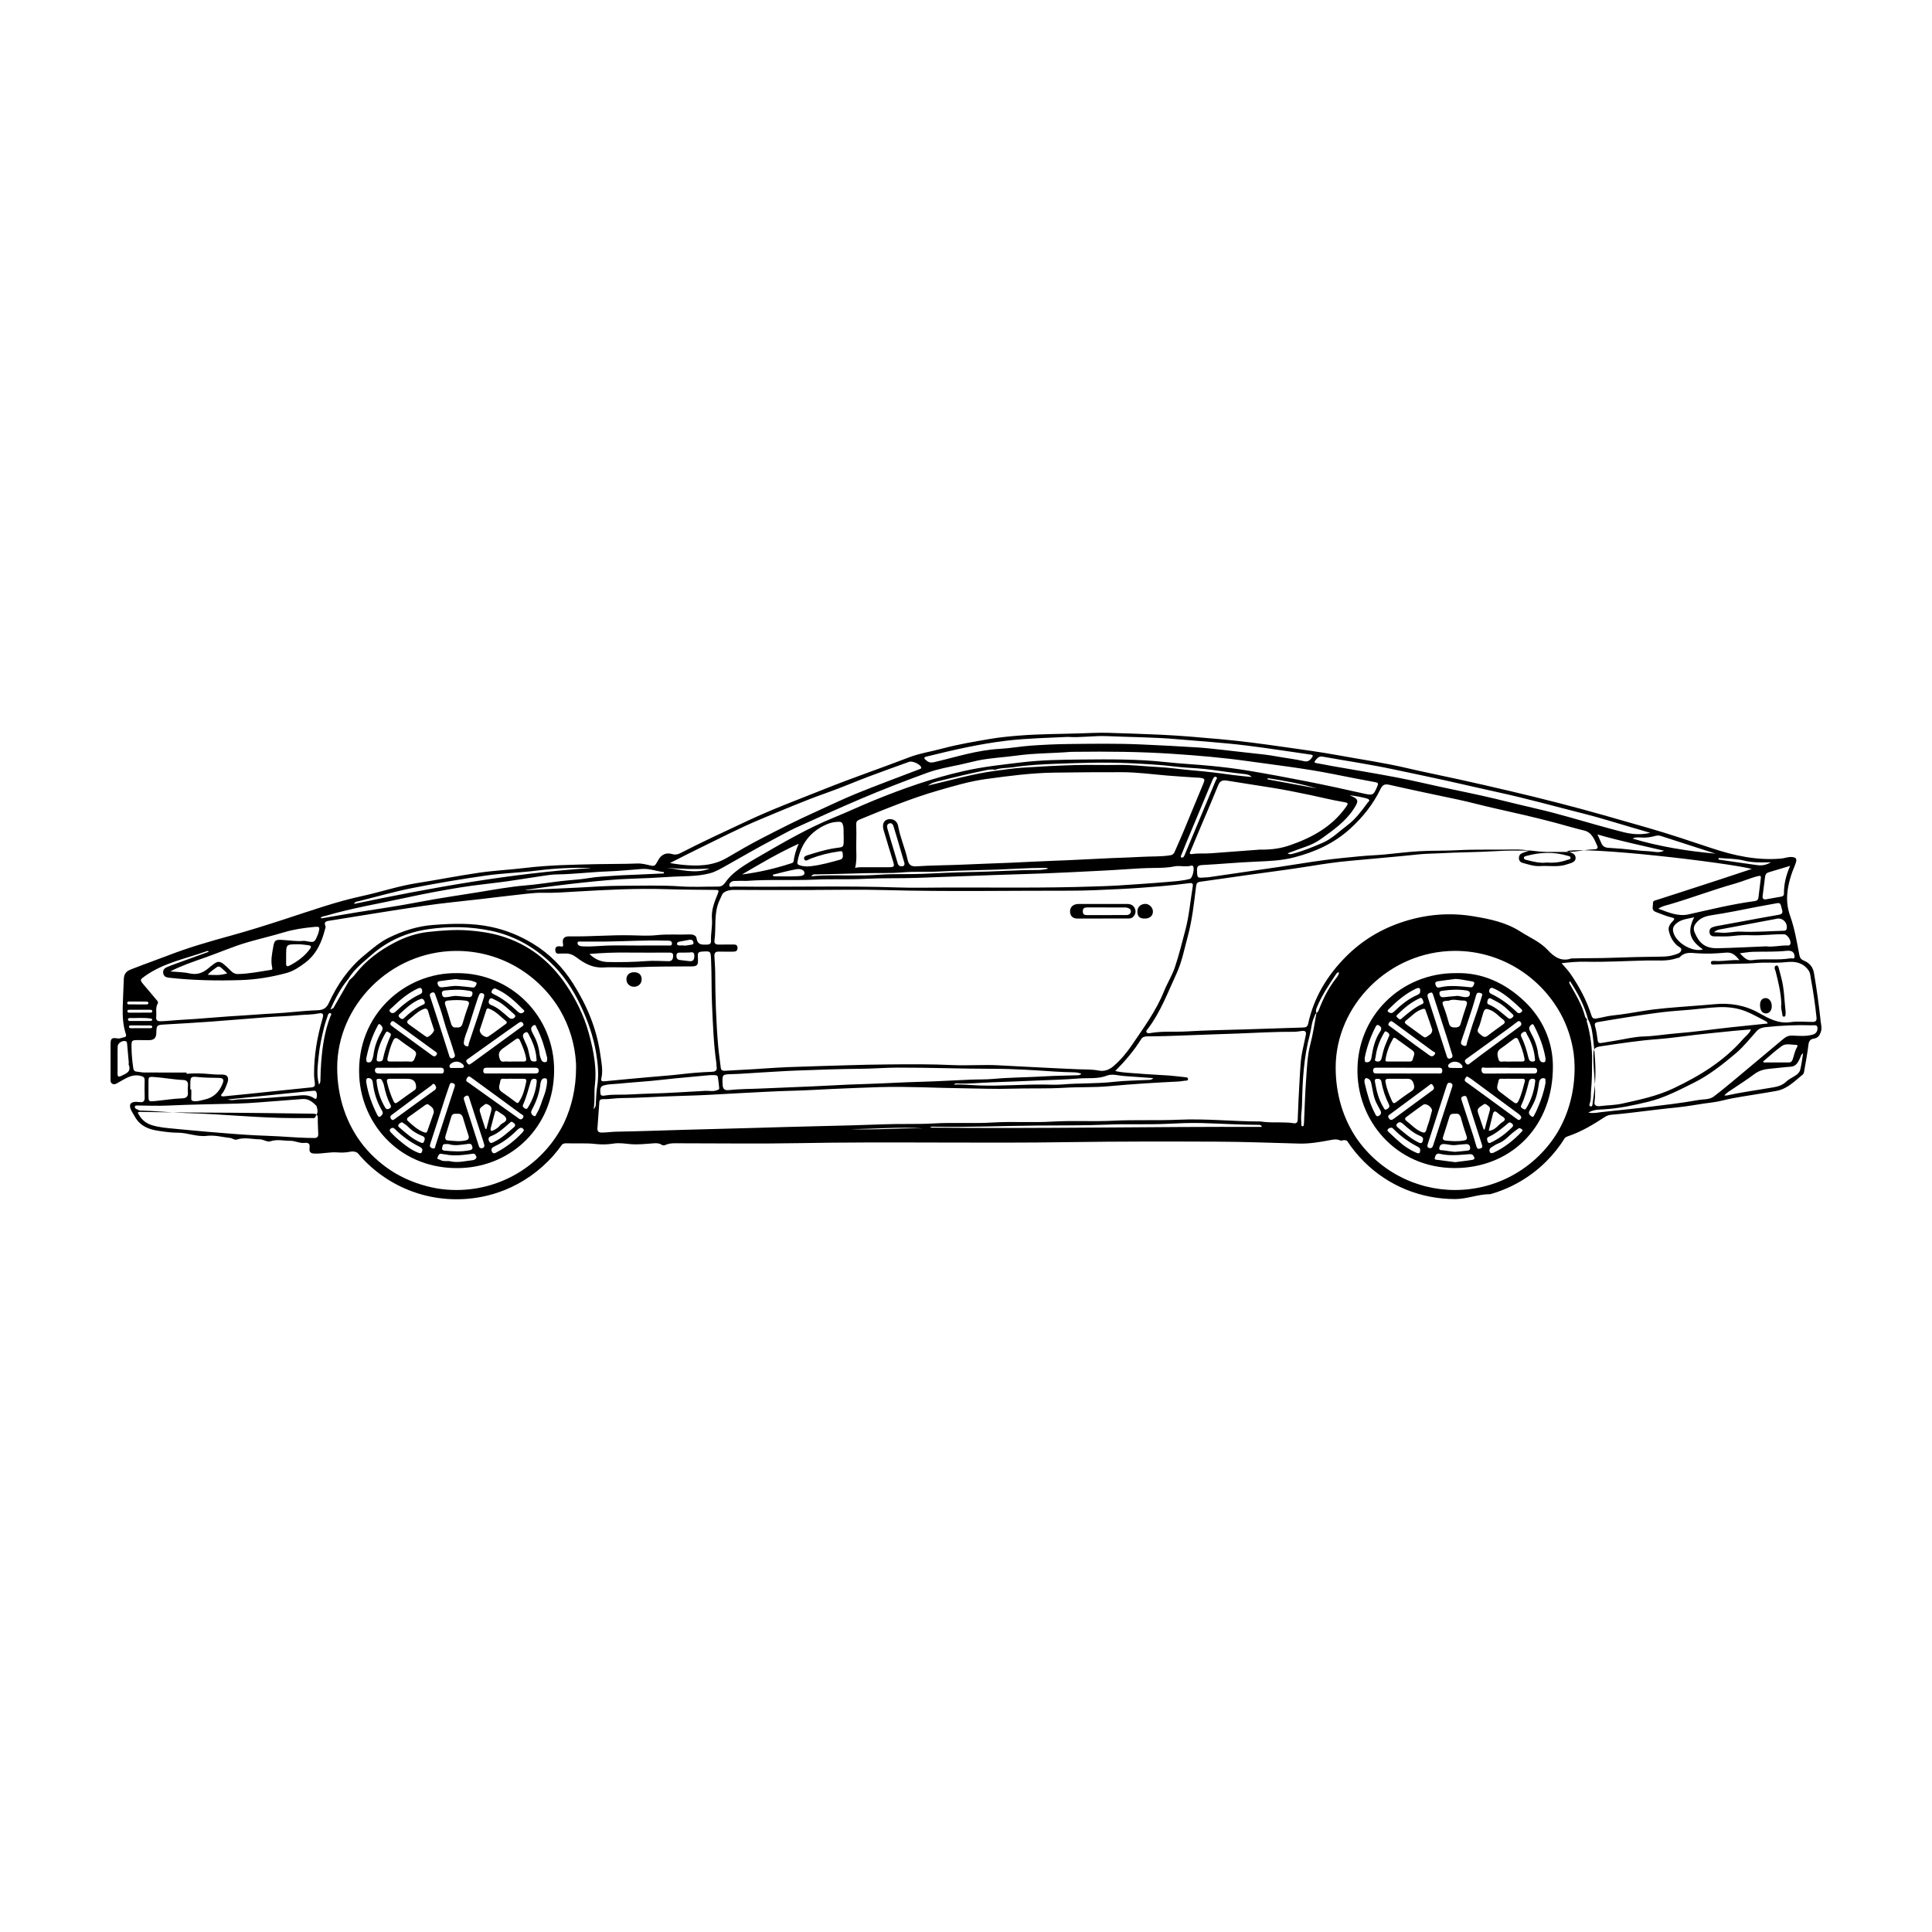 <?xml version="1.0" encoding="UTF-8"?>
<!-- Uploaded to: SVG Repo, www.svgrepo.com, Generator: SVG Repo Mixer Tools -->
<svg fill="#000000" width="800px" height="800px" version="1.1" viewBox="144 144 512 512" xmlns="http://www.w3.org/2000/svg">
 <g>
  <path d="m436.16 387.43h-6.578c-1.195 0-1.883-0.578-1.996-1.648-0.105-1.137 0.516-1.953 1.664-2.168 0.238-0.047 0.484-0.051 0.73-0.051 4.262 0 8.523 0.012 12.785 0 0.961 0 1.684 0.414 2.019 1.27 0.301 0.762 0.125 1.512-0.484 2.133-0.371 0.387-0.82 0.453-1.328 0.449-2.273-0.016-4.543-0.004-6.82-0.004 0.008 0.008 0.008 0.016 0.008 0.02zm1.109-0.922v-0.004c1.742 0 3.488 0.012 5.231-0.004 0.641-0.004 1.16-0.324 1.195-0.977 0.035-0.629-0.527-0.848-1.059-0.988-0.195-0.051-0.402-0.047-0.605-0.047-3.285-0.004-6.574 0.004-9.859-0.012-0.762-0.004-1.234 0.168-1.215 1.074 0.02 0.875 0.523 0.969 1.199 0.961 1.707-0.008 3.418-0.004 5.113-0.004z" fill-rule="evenodd"/>
  <path d="m447.36 387.43c-1.355-0.004-1.926-0.559-1.941-1.883-0.012-1.152 0.871-1.996 2.102-2.012 1.023-0.012 2.016 0.977 2.016 2.019 0.008 1.148-0.852 1.883-2.176 1.875z" fill-rule="evenodd"/>
  <path d="m314.05 403.57c-0.016 1.113-0.871 1.926-2.039 1.93-1.148 0.004-2.012-0.84-2.004-1.977 0.004-1.152 0.805-1.883 2.051-1.875 1.277 0.023 2.008 0.719 1.992 1.922z" fill-rule="evenodd"/>
  <path d="m265.06 401.89c14.309-0.102 25.93 11.445 25.789 25.938-0.145 14.699-11.129 25.215-24.672 25.711-15.914 0.574-26.309-11.402-26.973-24.305-0.836-16.238 12.066-27.531 25.855-27.344zm-15.004 27.996c-0.891 0-1.785 0.012-2.676 0-0.648-0.012-0.984 0.152-0.801 0.934 0.414 1.742 0.969 3.43 1.734 5.047 0.246 0.52 0.516 0.641 1.023 0.262 1.465-1.082 2.961-2.133 4.453-3.184 0.281-0.195 0.473-0.414 0.48-0.785 0.023-1.508-0.719-2.262-2.258-2.266-0.656-0.016-1.309-0.008-1.957-0.008zm0.098-4.574v0.012c0.816 0 1.637-0.086 2.438 0.016 1.195 0.152 1.215-0.754 1.535-1.473 0.348-0.762 0.039-1.219-0.559-1.637-1.293-0.906-2.613-1.785-3.856-2.766-0.789-0.625-1.203-0.402-1.57 0.387-0.672 1.445-1.078 2.969-1.43 4.516-0.168 0.734 0.059 0.969 0.754 0.953 0.898-0.023 1.789-0.008 2.688-0.008zm14.871-9.043c0.883 0.145 1.336-0.25 1.582-1.098 0.465-1.594 0.957-3.18 1.551-4.727 0.352-0.926-0.047-1.168-0.812-1.27-1.523-0.203-3.043-0.172-4.566-0.023-0.734 0.07-1.031 0.344-0.789 1.102 0.527 1.656 1.055 3.316 1.535 4.988 0.234 0.793 0.664 1.184 1.5 1.027zm15.125 13.617c-0.691 0-1.387-0.039-2.07 0.012-0.551 0.039-1.391-0.312-1.492 0.59-0.105 0.961-0.836 2.051 0.395 2.887 1.27 0.871 2.508 1.793 3.734 2.727 0.457 0.352 0.605 0.223 0.898-0.227 1.023-1.57 1.441-3.332 1.828-5.117 0.145-0.68-0.098-0.891-0.73-0.875-0.859 0.02-1.711 0.004-2.562 0.004zm-14.969 9.285c-0.695-0.039-1.324-0.055-1.562 0.715-0.523 1.703-1.055 3.41-1.559 5.125-0.168 0.555-0.082 1.176 0.605 1.223 1.602 0.109 3.215 0.387 4.816-0.031 0.691-0.18 0.898-0.605 0.676-1.285-0.5-1.547-0.996-3.082-1.445-4.644-0.242-0.844-0.73-1.223-1.531-1.102zm14.84-13.855c0.891 0 1.785-0.016 2.676 0.004 0.645 0.016 0.832-0.195 0.719-0.875-0.273-1.664-0.941-3.176-1.613-4.695-0.289-0.648-0.699-0.66-1.25-0.246-1.074 0.801-2.18 1.551-3.266 2.332-1.109 0.797-1.34 1.578-0.785 2.953 0.359 0.891 1.195 0.434 1.82 0.52 0.551 0.066 1.133 0.012 1.699 0.008zm-22.883-6.481c0.711-0.039 2.031-1.461 1.879-1.945-0.504-1.578-1.062-3.144-1.508-4.734-0.281-1.012-0.727-1.004-1.578-0.613-1.406 0.637-2.414 1.773-3.606 2.66-0.648 0.488-0.473 0.91 0.117 1.328 1.359 0.957 2.695 1.949 4.051 2.91 0.223 0.164 0.477 0.293 0.645 0.395zm1.82 20.027c0.066-1.258-0.684-1.551-1.223-2.016-0.516-0.441-0.898-0.102-1.289 0.18-1.379 0.984-2.762 1.969-4.133 2.961-0.402 0.293-0.676 0.676-0.203 1.094 1.324 1.184 2.609 2.43 4.352 3.019 0.379 0.121 0.637 0.102 0.77-0.297 0.625-1.758 1.234-3.512 1.727-4.941zm12.176-21.891c-0.082 0.996 1.508 2.231 2.266 1.727 1.586-1.059 3.098-2.227 4.641-3.344 0.289-0.211 0.398-0.48 0.117-0.707-1.477-1.176-2.731-2.664-4.578-3.34-0.344-0.125-0.559-0.051-0.672 0.281-0.602 1.805-1.191 3.613-1.773 5.383zm-18.555 11.516c2.606 0 5.203 0.012 7.809-0.004 0.52-0.004 1.234 0.223 1.246-0.715 0.012-0.867-0.625-0.816-1.195-0.816-5.285 0-10.57-0.004-15.855 0.012-0.5 0-1.188-0.152-1.219 0.629-0.031 0.855 0.645 0.898 1.289 0.898 2.641-0.008 5.281-0.004 7.926-0.004zm11.941-5.035c-0.066-0.211-0.203-0.594-0.316-0.984-0.816-2.801-1.918-5.508-2.672-8.332-0.578-2.195-1.414-4.316-2.152-6.469-0.152-0.434-0.324-0.863-0.957-0.598-0.551 0.227-0.586 0.605-0.418 1.09 0.066 0.191 0.133 0.383 0.191 0.574 0.992 3.043 1.984 6.074 2.969 9.117 0.648 2.012 1.273 4.031 1.918 6.039 0.137 0.434 0.367 0.711 0.902 0.523 0.395-0.141 0.664-0.312 0.535-0.961zm-0.004 8.461c0.145-0.73-0.242-0.742-0.535-0.863-0.449-0.18-0.695 0.023-0.836 0.434-0.406 1.184-0.82 2.379-1.211 3.57-1.285 3.981-2.543 7.965-3.859 11.941-0.211 0.637-0.273 1.027 0.469 1.305 0.84 0.312 0.766-0.387 0.891-0.77 1.684-5.129 3.344-10.258 5.012-15.391 0.055-0.148 0.094-0.316 0.07-0.227zm3.898-2.629c-0.52-0.02-0.629 0.367-0.777 0.684-0.281 0.609 0.266 0.766 0.605 1.008 4.281 3.059 8.574 6.117 12.863 9.168 0.457 0.328 0.934 0.848 1.445 0.16 0.523-0.711-0.266-0.934-0.613-1.184-4.328-3.199-8.688-6.363-13.035-9.539-0.168-0.105-0.344-0.207-0.488-0.297zm0.004-3.168c0.223-0.137 0.473-0.273 0.699-0.434 4.352-3.176 8.711-6.348 13.059-9.527 0.301-0.223 0.77-0.43 0.449-0.957-0.316-0.523-0.75-0.414-1.152-0.141-1.039 0.711-2.062 1.441-3.082 2.172-3.465 2.465-6.934 4.934-10.398 7.406-0.262 0.188-0.598 0.379-0.359 0.77 0.18 0.289 0.297 0.688 0.785 0.711zm11.008 2.371h6.344c0.523 0 0.992-0.07 0.996-0.762 0.004-0.684-0.441-0.77-0.984-0.77-4.227 0-8.449 0.004-12.676-0.004-0.598 0-1.039 0.09-1.031 0.84 0.004 0.77 0.527 0.695 1.012 0.695h6.34zm-7.078 18.93c-0.059-0.215-0.141-0.527-0.242-0.836-1.254-3.891-2.516-7.777-3.769-11.668-0.121-0.371-0.227-0.695-0.75-0.523-0.574 0.191-0.789 0.535-0.609 1.109 1.309 4.098 2.621 8.184 3.941 12.273 0.125 0.395 0.418 0.59 0.848 0.516 0.422-0.09 0.652-0.316 0.582-0.871zm-5.426-27.16c-0.07 0.609 0.324 0.945 0.812 1.031 0.57 0.105 0.406-0.48 0.508-0.777 0.883-2.609 1.762-5.219 2.625-7.84 0.492-1.496 0.945-3.008 1.414-4.516 0.141-0.457 0.031-0.801-0.473-0.941-0.43-0.117-0.699 0.059-0.852 0.465-0.109 0.309-0.25 0.598-0.352 0.906-0.781 2.418-1.578 4.836-2.324 7.262-0.445 1.473-1.203 2.852-1.359 4.41zm-18.75 20.574c0.133-0.086 0.312-0.176 0.473-0.297 3.477-2.523 6.941-5.062 10.438-7.562 0.629-0.453 0.598-0.875 0.23-1.426-0.469-0.707-0.781-0.035-1.059 0.168-1.906 1.371-3.789 2.781-5.672 4.18-1.562 1.16-3.117 2.336-4.68 3.496-0.312 0.23-0.578 0.484-0.387 0.906 0.105 0.266 0.25 0.527 0.656 0.535zm0.055-26.223c-0.418-0.004-0.59 0.223-0.719 0.48-0.16 0.312-0.02 0.551 0.227 0.734 0.484 0.367 0.973 0.734 1.465 1.09 3.113 2.266 6.231 4.523 9.34 6.797 0.434 0.316 0.785 0.352 1.129-0.125 0.371-0.523-0.035-0.719-0.363-0.953-3.441-2.504-6.883-5.012-10.328-7.512-0.258-0.199-0.535-0.363-0.75-0.512zm16.621-11.148c-1.34 0.168-2.66 0.309-3.981 0.504-0.438 0.066-1.109 0.074-0.875 0.832 0.172 0.555 0.453 0.906 1.234 0.848 1.406-0.105 2.801-0.469 4.223-0.336 1.246 0.109 2.484 0.215 3.719 0.383 0.656 0.09 0.852-0.309 1.059-0.766 0.293-0.641-0.281-0.648-0.605-0.785-1.535-0.648-3.203-0.32-4.773-0.68zm-2.871 46.457c-0.281-0.035-0.574-0.031-0.84-0.109-0.84-0.262-0.961 0.492-1.176 0.922-0.266 0.535 0.402 0.457 0.656 0.629 0.836 0.555 1.82 0.195 2.727 0.402 2.016 0.457 4-0.09 5.996-0.309 0.156-0.016 0.316-0.082 0.453-0.156 0.332-0.195 0.605-0.453 0.398-0.887-0.172-0.363-0.332-0.73-0.875-0.66-2.441 0.316-4.879 0.707-7.34 0.168zm-20.23-20.219c-0.578-0.031-0.816 0.281-0.656 1.254 0.484 2.984 1.527 5.777 2.871 8.473 0.449 0.898 0.84 0.586 1.293-0.004 0.363-0.473 0.105-0.863-0.105-1.234-1.301-2.277-2.074-4.719-2.352-7.324-0.059-0.602-0.371-1.066-1.051-1.164zm47.25 1.02c-0.105-0.316 0.141-0.867-0.434-0.953-0.508-0.082-0.957 0.152-1.152 0.691-0.098 0.262-0.176 0.539-0.207 0.816-0.246 2.379-1.031 4.57-2.156 6.656-0.074 0.141-0.156 0.289-0.211 0.438-0.223 0.613 0.121 1.098 0.562 1.344 0.625 0.348 0.66-0.367 0.867-0.691 0.887-1.375 1.246-2.984 1.844-4.481 0.473-1.188 0.773-2.473 0.887-3.82zm-47.934-6.184c0.117 0.316-0.195 0.902 0.488 1.008 0.57 0.086 0.934-0.238 1.102-0.75 0.125-0.383 0.262-0.777 0.312-1.176 0.266-2.168 0.996-4.172 2.055-6.066 0.156-0.281 0.316-0.586 0.359-0.902 0.066-0.539-0.344-0.922-0.707-1.199-0.293-0.227-0.473 0.195-0.598 0.43-1.473 2.695-2.406 5.578-3.012 8.656zm47.957-0.176c-0.664-2.648-1.426-5.414-2.793-7.965-0.168-0.312-0.227-0.957-0.77-0.691-0.449 0.223-0.832 0.691-0.637 1.309 0.109 0.344 0.273 0.676 0.449 0.992 0.91 1.641 1.523 3.375 1.719 5.262 0.059 0.551 0.258 1.102 0.473 1.621 0.188 0.441 0.629 0.672 1.098 0.598 0.598-0.078 0.359-0.613 0.461-1.125zm-33.137-17.766c-0.051-0.699-0.387-0.984-1.188-0.609-2.613 1.219-4.758 3.074-6.816 5.039-0.316 0.312-0.957 0.637-0.488 1.152 0.414 0.457 0.973 0.395 1.484-0.102 1.914-1.828 3.984-3.449 6.402-4.574 0.336-0.156 0.668-0.336 0.605-0.906zm0.07 42.168c-0.055-0.527-0.5-0.73-0.883-0.922-2.383-1.176-4.492-2.731-6.379-4.602-0.379-0.379-0.777-0.473-1.176-0.117-0.504 0.457-0.066 0.836 0.215 1.137 1.23 1.301 2.602 2.438 4.035 3.496 0.984 0.719 2.023 1.34 3.18 1.773 0.824 0.309 0.883-0.234 1.008-0.766zm26.914-5.246c-0.273-0.523-0.625-0.812-1.176-0.523-0.316 0.168-0.59 0.43-0.848 0.684-1.676 1.668-3.535 3.082-5.691 4.082-0.656 0.309-1.184 0.711-0.77 1.48 0.414 0.766 1.02 0.242 1.465 0 2.488-1.328 4.676-3.059 6.606-5.125 0.152-0.172 0.27-0.387 0.414-0.598zm-7.637-37.562c-0.562 0.016-0.762 0.309-0.91 0.66-0.207 0.488 0.156 0.695 0.473 0.84 2.418 1.129 4.445 2.793 6.379 4.59 0.145 0.133 0.301 0.277 0.473 0.371 0.414 0.23 0.836 0.105 1.129-0.172 0.434-0.414-0.082-0.645-0.301-0.871-1.945-1.961-3.949-3.848-6.481-5.066-0.285-0.133-0.574-0.266-0.762-0.352zm-12.359 41.242c-0.488 0-0.734-0.012-0.977 0-0.641 0.031-0.594 0.574-0.711 0.977-0.137 0.469 0.168 0.719 0.559 0.754 2.258 0.223 4.519 0.359 6.766-0.102 0.523-0.105 0.816-0.359 0.664-0.926-0.133-0.504-0.309-0.855-0.996-0.77-1.84 0.234-3.688 0.625-5.305 0.066zm2.207-39.25c0.969 0.098 1.934 0.168 2.898 0.281 0.656 0.082 1.117-0.055 1.23-0.797 0.125-0.848-0.59-0.781-1.027-0.871-2.074-0.398-4.172-0.293-6.258-0.074-0.48 0.051-0.902 0.25-0.801 0.84 0.09 0.516 0.16 0.988 0.953 0.957 1.008-0.027 1.977-0.438 3.004-0.336zm-21.277 22.59c0.238 2.488 0.984 4.812 2.262 6.969 0.289 0.48 0.625 0.543 1.113 0.293 0.543-0.289 0.504-0.664 0.266-1.109-0.84-1.582-1.316-3.289-1.684-5.039-0.102-0.469-0.312-0.918-0.523-1.352-0.215-0.441-0.664-0.398-1.066-0.371-0.402 0.016-0.41 0.312-0.367 0.609zm0.051-6c-0.102 0.398-0.02 0.727 0.473 0.762 0.523 0.047 1.043-0.047 1.16-0.625 0.438-2.152 1.152-4.207 2.039-6.203 0.266-0.598-0.301-0.746-0.648-0.977-0.398-0.266-0.574 0.023-0.746 0.324-1.184 2.094-2.094 4.281-2.277 6.719zm42.375 6.258c0-0.332 0.117-0.762-0.395-0.871-0.555-0.121-0.996 0.086-1.16 0.625-0.641 2.086-1.145 4.219-2.055 6.219-0.23 0.52 0.172 0.828 0.594 1.039 0.406 0.207 0.562-0.082 0.746-0.379 1.25-2.043 2.039-4.234 2.269-6.633zm-0.047-6.121c-0.109-2.457-1.043-4.648-2.172-6.777-0.227-0.422-0.52-0.453-0.902-0.215-0.555 0.336-0.621 0.785-0.402 1.367 0.43 1.133 1.082 2.176 1.32 3.387 0.152 0.754 0.336 1.508 0.535 2.246 0.188 0.691 0.77 0.629 1.293 0.613 0.418-0.012 0.387-0.34 0.328-0.621zm-35.641 16.73c-0.379 0.141-0.711 0.297-0.91 0.621-0.23 0.379 0.031 0.621 0.277 0.828 1.75 1.5 3.457 3.059 5.637 3.949 0.438 0.176 0.645 0.168 0.836-0.289 0.273-0.645 0.328-1.152-0.457-1.461-1.449-0.57-2.746-1.367-3.836-2.504-0.434-0.457-1.023-0.766-1.547-1.145zm23.84-32.828c-0.555-0.074-0.68 0.258-0.785 0.555-0.203 0.543-0.023 0.996 0.516 1.195 1.844 0.68 3.199 2.039 4.644 3.269 0.121 0.105 0.25 0.207 0.398 0.281 0.457 0.242 0.887 0.125 1.223-0.223 0.441-0.449 0.012-0.75-0.273-1.004-1.031-0.918-2.047-1.863-3.152-2.676-0.816-0.586-1.773-0.977-2.57-1.398zm6.141 33.559c-0.055-0.363-0.367-0.516-0.621-0.715-0.348-0.281-0.574-0.055-0.832 0.172-1.516 1.352-2.996 2.746-4.934 3.496-0.648 0.258-0.84 0.684-0.523 1.352 0.363 0.754 0.832 0.402 1.305 0.18 1.977-0.926 3.535-2.41 5.176-3.785 0.215-0.164 0.445-0.367 0.43-0.699zm-24.773-33.449c-0.102 0.023-0.223 0.047-0.336 0.086-2.215 0.828-3.84 2.473-5.551 4-0.336 0.301-0.246 0.672 0.086 0.945 0.316 0.266 0.676 0.523 1.074 0.152 1.566-1.48 3.231-2.812 5.231-3.672 0.359-0.156 0.418-0.457 0.258-0.812-0.152-0.344-0.297-0.676-0.762-0.699zm16.883 34.492h0.293c0.398-1.543 0.777-3.09 1.211-4.621 0.203-0.699 0.207-1.219-0.5-1.668-0.465-0.301-0.84-0.492-1.293-0.09-0.551 0.492-1.461 0.789-1.168 1.785 0.449 1.547 0.969 3.066 1.457 4.594zm1.402-0.137c-0.102 0.711 0.18 0.781 0.75 0.504 0.66-0.328 1.289-0.715 1.723-1.305 0.516-0.707 2-0.883 1.602-1.934-0.281-0.734-1.371-1.168-2.102-1.742-0.031-0.023-0.066-0.047-0.102-0.07-0.336-0.215-0.605-0.215-0.727 0.238-0.383 1.441-0.762 2.883-1.145 4.309zm-9.078-16.016c0.402 0 0.805 0.012 1.211-0.004 0.277-0.004 0.625 0.059 0.742-0.266 0.137-0.359-0.145-0.613-0.395-0.816-0.785-0.645-1.672-0.789-2.586-0.316-0.422 0.223-0.918 0.57-0.777 1.109 0.133 0.484 0.691 0.246 1.066 0.293 0.25 0.027 0.492 0 0.738 0z" fill-rule="evenodd"/>
  <path d="m529.84 401.89c7.008-0.215 13.133 2.68 18.203 7.508 4.777 4.551 7.461 10.602 7.492 17.109 0.074 15.828-10.641 26.344-24.617 27.008-15.895 0.754-26.895-11.504-27.176-25.27-0.293-14.996 11.652-26.473 26.098-26.355zm-15.246 28h-2.68c-0.613 0-0.863 0.227-0.734 0.906 0.316 1.777 0.984 3.422 1.734 5.043 0.23 0.504 0.492 0.676 1.02 0.281 1.328-0.992 2.664-1.988 4.062-2.891 0.852-0.551 0.902-1.125 0.625-2.039-0.309-1.02-0.855-1.352-1.824-1.301-0.742 0.023-1.473 0-2.203 0zm30.176 0c-0.73-0.004-1.461-0.039-2.188 0.004-0.523 0.031-1.328-0.266-1.441 0.492-0.137 0.934-0.855 2.004 0.176 2.836 1.258 1.012 2.586 1.953 3.883 2.918 0.559 0.414 0.902 0.266 1.211-0.363 0.801-1.648 1.195-3.422 1.672-5.164 0.16-0.59-0.16-0.719-0.641-0.727-0.883 0.004-1.781 0.004-2.672 0.004zm-33.621-4.957c-0.004 0.469 0.523 0.371 0.945 0.379 1.699 0.016 3.402 0.016 5.106 0.004 0.508-0.004 1.066 0.109 1.215-0.656 0.152-0.789 0.848-1.594-0.121-2.301-1.438-1.055-2.883-2.09-4.324-3.129-0.277-0.195-0.57-0.395-0.812 0.035-0.965 1.703-1.691 3.496-2.008 5.668zm18.586 14.223c-0.719 0.004-1.367-0.066-1.602 0.719-0.555 1.785-1.078 3.57-1.684 5.34-0.262 0.762 0.133 0.988 0.715 1.055 1.602 0.16 3.211 0.273 4.816-0.031 0.727-0.133 0.922-0.449 0.664-1.188-0.547-1.566-1.051-3.156-1.469-4.75-0.23-0.879-0.664-1.262-1.441-1.145zm-1.777-29.957c-1.773 0.059-1.945 0.242-1.379 1.598 0.594 1.457 0.996 2.992 1.441 4.504 0.227 0.77 0.727 0.988 1.457 0.984 0.734 0 1.355-0.059 1.602-0.934 0.492-1.668 1.008-3.332 1.578-4.973 0.312-0.91-0.066-1.219-0.891-1.219-1.355 0-2.727-0.504-3.809 0.039zm16.727 16.121v-0.012c0.891 0 1.785-0.012 2.672 0 0.59 0.012 0.754-0.195 0.641-0.816-0.316-1.723-0.918-3.344-1.633-4.934-0.332-0.734-0.812-0.523-1.273-0.18-1.145 0.832-2.242 1.727-3.414 2.516-1.164 0.785-0.832 1.832-0.57 2.836 0.258 0.969 1.145 0.508 1.758 0.574 0.594 0.066 1.211 0.016 1.82 0.016zm-21.125-8.453c-0.539-1.582-1.137-3.394-1.793-5.18-0.188-0.52-0.637-0.324-1.043-0.188-1.672 0.574-2.777 1.949-4.133 2.961-0.629 0.469-0.133 0.832 0.277 1.129 1.344 0.977 2.699 1.945 4.039 2.934 0.371 0.277 0.75 0.59 1.195 0.227 0.555-0.473 1.465-0.648 1.457-1.883zm-0.055 21.445c-0.031-0.984-1.613-2.031-2.332-1.547-1.512 1.023-2.957 2.141-4.438 3.215-0.492 0.359-0.484 0.715-0.02 1.066 1.285 0.984 2.359 2.223 3.891 2.891 0.781 0.344 1.18 0.316 1.406-0.57 0.188-0.742 0.492-1.457 0.711-2.195 0.285-0.969 0.531-1.949 0.781-2.859zm19.277-23.512c-0.082-0.125-0.156-0.395-0.328-0.52-1.184-0.84-2.09-2.035-3.496-2.602-1.203-0.48-1.484-0.43-1.895 0.781-0.449 1.344-0.691 2.777-1.293 4.035-0.457 0.945 0.055 1.238 0.578 1.668 0.559 0.465 1.078 0.957 1.898 0.316 1.336-1.055 2.734-2.012 4.106-3.019 0.199-0.129 0.395-0.277 0.43-0.66zm-25.738 13.688c2.68 0 5.367 0.012 8.051-0.004 0.484-0.004 1.125 0.18 1.129-0.699 0.012-0.875-0.555-0.82-1.152-0.82-5.324 0-10.641-0.012-15.965-0.012-0.555 0-1.23-0.105-1.223 0.77 0.004 0.875 0.691 0.754 1.238 0.754 2.641 0.02 5.281 0.012 7.922 0.012zm6.305-21.461c-1.043 0.172-1.184 0.609-0.941 1.359 1.648 5.059 3.266 10.125 4.902 15.191 0.172 0.523 0.273 1.223 1.109 0.898 0.789-0.312 0.457-0.902 0.293-1.441-0.434-1.391-0.848-2.793-1.293-4.176-1.203-3.75-2.418-7.492-3.633-11.246-0.113-0.348-0.27-0.602-0.438-0.586zm5.574 24.672c0.012-0.316-0.098-0.504-0.344-0.629-0.641-0.316-0.969-0.082-1.176 0.559-1.668 5.176-3.356 10.348-5.023 15.523-0.137 0.434-0.242 0.922 0.383 1.082 0.586 0.152 0.863-0.141 1.043-0.715 1.652-5.141 3.332-10.262 5.004-15.395 0.051-0.148 0.086-0.316 0.113-0.426zm18.258-16.324c-0.031-0.316-0.176-0.555-0.434-0.711-0.312-0.176-0.551 0.051-0.766 0.211-0.75 0.555-1.477 1.148-2.227 1.691-3.648 2.641-7.301 5.281-10.953 7.91-0.441 0.316-0.867 0.574-0.371 1.25 0.523 0.715 0.887 0.258 1.289-0.047 0.945-0.707 1.867-1.43 2.82-2.133 3.266-2.41 6.539-4.801 9.801-7.215 0.344-0.246 0.777-0.453 0.84-0.957zm-14.355 13.906c-0.316 0.047-0.406 0.336-0.551 0.574-0.207 0.336-0.125 0.621 0.18 0.84 0.754 0.543 1.523 1.082 2.273 1.633 3.738 2.719 7.473 5.445 11.203 8.176 0.344 0.25 0.66 0.516 1.031 0.039 0.348-0.434 0.125-0.746-0.18-1.055-0.117-0.109-0.242-0.223-0.371-0.316-4.207-3.109-8.418-6.223-12.629-9.324-0.293-0.207-0.621-0.371-0.957-0.566zm11.082-2.309v-0.02c-2.07 0-4.141-0.023-6.211 0.02-0.363 0.012-1.082-0.398-1.09 0.48-0.004 0.684 0.238 1.074 1.082 1.062 4.18-0.051 8.363-0.02 12.539-0.023 0.523-0.004 1.129 0.059 1.125-0.746 0-0.785-0.574-0.762-1.113-0.762-2.109-0.012-4.219-0.012-6.332-0.012zm-19.871 5.266c-0.121-0.223-0.242-0.594-0.484-0.84-0.324-0.316-0.594 0.055-0.832 0.23-3.394 2.504-6.781 5.019-10.168 7.531-0.406 0.301-0.969 0.527-0.469 1.23 0.465 0.637 0.898 0.371 1.344 0.047 3.336-2.445 6.672-4.891 10-7.344 0.27-0.191 0.57-0.352 0.609-0.855zm12.754-24.48c0.105-0.484-0.242-0.523-0.559-0.625-0.539-0.168-0.871 0.02-1.027 0.539-0.332 1.129-0.629 2.262-0.992 3.375-0.953 2.934-1.926 5.856-2.922 8.77-0.223 0.656-0.156 1.008 0.543 1.281 0.945 0.359 0.832-0.441 0.945-0.832 0.664-2.133 1.258-4.277 2.019-6.379 0.738-2.016 1.336-4.082 1.992-6.129zm0.02 39.988c-0.035-0.16-0.059-0.324-0.105-0.48-1.309-4.086-2.625-8.16-3.934-12.246-0.16-0.508-0.395-0.711-0.969-0.52-0.676 0.223-0.621 0.594-0.441 1.129 1.039 3.113 2.055 6.238 3.062 9.359 0.312 0.961 0.562 1.949 0.871 2.91 0.117 0.379 0.359 0.664 0.816 0.508 0.324-0.102 0.754-0.137 0.699-0.66zm-24.074-33.156c-0.43 0.109-0.609 0.395-0.75 0.68-0.211 0.422 0.168 0.559 0.418 0.746 2.242 1.668 4.484 3.352 6.731 5.008 1.211 0.891 2.457 1.723 3.652 2.629 0.613 0.469 1.074 0.293 1.43-0.242 0.402-0.59-0.277-0.645-0.535-0.84-3.457-2.559-6.922-5.098-10.387-7.637-0.195-0.133-0.406-0.242-0.559-0.344zm16.906-11.148c-1.48 0.191-2.961 0.363-4.434 0.586-0.422 0.059-0.984 0.145-0.812 0.797 0.133 0.516 0.363 1.039 1.082 0.863 2.719-0.672 5.457-0.309 8.184-0.055 0.707 0.07 0.828-0.422 0.988-0.836 0.227-0.586-0.293-0.691-0.68-0.746-1.434-0.207-2.856-0.594-4.328-0.609zm0.004 48.543c1.492-0.195 2.969-0.367 4.438-0.59 0.957-0.145 0.699-0.684 0.309-1.203-0.289-0.379-0.699-0.332-1.113-0.309-2.613 0.188-5.223 0.516-7.836-0.137-0.801-0.203-1.078 0.57-1.215 1.098-0.145 0.57 0.508 0.5 0.852 0.551 1.523 0.215 3.051 0.391 4.566 0.59zm-23.621-22.297c-0.625 0.395-0.43 1.117-0.297 1.656 0.641 2.641 1.328 5.273 2.629 7.688 0.211 0.387 0.367 1.043 1.043 0.676 0.574-0.312 0.754-0.812 0.406-1.441-0.301-0.523-0.555-1.082-0.855-1.605-0.988-1.742-1.133-3.715-1.559-5.606-0.145-0.715-0.48-1.188-1.367-1.367zm47.562-5.207c-0.52-3.047-1.621-5.949-3.078-8.715-0.109-0.215-0.312-0.473-0.562-0.281-0.348 0.262-0.746 0.574-0.695 1.066 0.039 0.348 0.203 0.707 0.379 1.02 0.977 1.785 1.754 3.637 1.984 5.688 0.059 0.523 0.23 1.027 0.387 1.531 0.168 0.527 0.586 0.789 1.125 0.727 0.586-0.082 0.398-0.609 0.461-1.035zm-47.949 0c0.141 0.332-0.195 0.953 0.492 1.027 0.57 0.066 1.012-0.242 1.23-0.797 0.059-0.145 0.066-0.316 0.09-0.473 0.379-2.414 0.902-4.781 2.293-6.856 0.133-0.195 0.258-0.434 0.281-0.664 0.066-0.523-0.316-0.82-0.711-1.031-0.395-0.207-0.598 0.117-0.75 0.406-1.363 2.641-2.356 5.414-2.926 8.387zm47.953 6.43c-0.121-0.492 0.223-1.117-0.465-1.18-0.555-0.059-1.02 0.246-1.188 0.84-0.055 0.195-0.102 0.395-0.121 0.594-0.246 1.723-0.543 3.422-1.316 5.023-0.352 0.734-0.719 1.449-1.145 2.144-0.453 0.734 0.09 1.246 0.527 1.543 0.551 0.367 0.676-0.363 0.875-0.684 0.281-0.441 0.465-0.945 0.68-1.426 1-2.238 1.75-4.535 2.152-6.856zm-40.945 11.938c-0.316 0.055-0.691 0.145-0.887 0.484-0.191 0.316 0.102 0.523 0.301 0.711 1.219 1.117 2.402 2.293 3.699 3.316 1.109 0.875 2.344 1.586 3.652 2.156 0.734 0.316 0.945 0.004 0.961-0.691 0.012-0.551-0.336-0.766-0.75-0.977-2.344-1.219-4.469-2.746-6.312-4.641-0.168-0.184-0.34-0.352-0.664-0.359zm26.867-37.051c-0.52-0.047-0.719 0.195-0.82 0.527-0.141 0.449 0 0.82 0.418 1.023 2.594 1.223 4.852 2.91 6.898 4.906 0.418 0.406 0.84 0.266 1.188-0.059 0.473-0.434 0.02-0.73-0.258-0.988-1.949-1.832-3.918-3.641-6.324-4.902-0.383-0.199-0.797-0.363-1.102-0.508zm-19.152 0.93c0.09-0.922-0.273-1.129-1.215-0.672-2.75 1.32-5.012 3.281-7.148 5.414-0.367 0.371-0.336 0.578 0.105 0.828 0.492 0.277 0.875 0.223 1.305-0.188 1.848-1.77 3.797-3.41 6.188-4.434 0.406-0.18 0.789-0.438 0.766-0.949zm19.148 42.844c0.047-0.016 0.207-0.051 0.352-0.117 2.852-1.352 5.285-3.258 7.426-5.562 0.176-0.195 0.344-0.398 0.047-0.594-0.293-0.188-0.578-0.5-0.977-0.211-0.328 0.238-0.656 0.473-0.977 0.711-1.43 1.043-2.508 2.535-4.246 3.188-0.711 0.266-1.352 0.727-1.996 1.137-0.367 0.238-0.508 0.625-0.371 1.062 0.082 0.301 0.293 0.461 0.742 0.387zm-10.02-0.324c1.125-0.102 2.09-0.152 3.055-0.281 0.484-0.066 1.133-0.02 1.055-0.848-0.074-0.719-0.5-0.973-1.164-0.918-0.926 0.086-1.855 0.141-2.777 0.258-1.027 0.125-2-0.258-3.019-0.281-0.816-0.016-1.137 0.465-1.215 1.082-0.09 0.699 0.594 0.523 0.961 0.578 1.086 0.184 2.18 0.297 3.106 0.41zm0.348-41.293c0.742-0.176 1.621 0.301 2.559 0.297 0.613 0 1.047-0.141 1.133-0.797 0.098-0.715-0.406-0.898-0.961-0.977-2.047-0.312-4.098-0.223-6.137 0.059-0.414 0.055-1.066 0.066-0.957 0.812 0.098 0.656 0.434 1.004 1.152 0.918 1-0.129 2-0.195 3.211-0.312zm20.988 22.812c0.039-0.344 0.125-0.754-0.387-0.852-0.574-0.102-1.09 0.035-1.246 0.672-0.535 2.168-1.094 4.312-2.055 6.344-0.289 0.594 0.238 0.75 0.613 0.973 0.469 0.281 0.625-0.039 0.82-0.379 1.234-2.086 1.965-4.344 2.254-6.758zm-41.777-0.852c-0.82-0.105-0.73 0.473-0.645 0.945 0.398 2.281 0.945 4.519 2.18 6.523 0.215 0.352 0.328 0.938 0.969 0.562 0.5-0.289 0.832-0.625 0.516-1.281-0.938-1.898-1.621-3.879-1.977-5.977-0.09-0.539-0.438-0.844-1.043-0.773zm41.73-5.312c-0.195-2.301-0.926-4.43-2.086-6.402-0.207-0.348-0.211-1.082-0.977-0.691-0.598 0.312-0.836 0.691-0.5 1.367 0.855 1.707 1.371 3.531 1.82 5.375 0.066 0.273 0.156 0.555 0.324 0.766 0.281 0.367 0.719 0.344 1.125 0.258 0.355-0.078 0.359-0.387 0.293-0.672zm-38.586-6.227c0.004-0.543-0.414-0.781-0.789-0.984-0.422-0.227-0.539 0.207-0.695 0.473-1.125 1.953-1.898 4.019-2.156 6.273-0.051 0.434-0.527 0.988 0.301 1.152 0.629 0.117 1.109-0.121 1.27-0.816 0.312-1.305 0.59-2.609 1.129-3.844 0.32-0.75 0.625-1.5 0.941-2.254zm25 24.938c0.086 0.004 0.16 0.012 0.246 0.02 0.465-1.719 0.926-3.43 1.395-5.144 0.121-0.449 0.016-0.789-0.359-1.066-0.453-0.328-0.875-0.855-1.48-0.324-0.629 0.539-1.727 0.816-1.324 2.031 0.504 1.496 1.02 2.988 1.523 4.484zm-16.078 2.742c0.09-0.57-0.293-0.832-0.715-1.004-1.809-0.719-3.223-2.004-4.644-3.266-0.527-0.473-0.996-0.535-1.477-0.047-0.527 0.551 0.02 0.945 0.332 1.211 1.676 1.395 3.324 2.832 5.309 3.812 0.898 0.441 1.07-0.027 1.195-0.707zm-6.176-31.879c0.176-0.066 0.312-0.082 0.395-0.152 1.75-1.508 3.481-3.019 5.633-3.977 0.535-0.238 0.152-0.891-0.047-1.309-0.238-0.484-0.605-0.223-0.938-0.07-2.121 0.992-3.863 2.5-5.535 4.098-0.195 0.188-0.504 0.414-0.297 0.711 0.203 0.281 0.539 0.48 0.789 0.699zm24.027-5.621c-0.555-0.051-0.637 0.289-0.734 0.594-0.141 0.414-0.188 0.863 0.281 1.047 2 0.797 3.508 2.281 5.144 3.594 0.52 0.414 0.938 0.066 1.273-0.277 0.387-0.395-0.016-0.672-0.262-0.902-0.891-0.816-1.742-1.703-2.727-2.398-0.953-0.664-2.039-1.145-2.977-1.656zm-0.172 38.359c0.051-0.016 0.09-0.023 0.125-0.039 2.223-1.043 4.18-2.457 5.883-4.227 0.266-0.281 0.23-0.605-0.066-0.855-0.281-0.242-0.637-0.5-0.977-0.207-1.668 1.41-3.32 2.832-5.344 3.738-0.434 0.195-0.352 0.699-0.215 1.098 0.094 0.277 0.242 0.523 0.594 0.492zm-0.266-3.231c1.809-0.152 2.492-1.621 3.672-2.348 0.84-0.52 0.762-0.977-0.07-1.465-0.484-0.281-0.918-0.664-1.352-1.031-0.578-0.508-0.957-0.332-1.137 0.344-0.375 1.438-0.715 2.894-1.113 4.5zm-8.703-16.668v0.012c0.324 0 0.645 0.02 0.969-0.004 0.266-0.02 0.641 0.137 0.766-0.176 0.133-0.336-0.18-0.594-0.387-0.828-0.613-0.707-1.984-0.875-2.777-0.336-0.328 0.223-0.734 0.492-0.598 0.945 0.121 0.418 0.586 0.359 0.938 0.383 0.359 0.023 0.723 0.004 1.09 0.004z" fill-rule="evenodd"/>
  <path d="m616.08 410.18c-0.086-3.094-0.816-5.953-1.535-8.816-0.051-0.195-0.168-0.371-0.211-0.57-0.074-0.379-0.055-0.781 0.379-0.906 0.418-0.117 0.559 0.277 0.645 0.574 0.262 0.891 0.473 1.797 0.715 2.699 0.785 2.906 0.777 5.918 1.129 8.887 0.02 0.156 0.012 0.324 0 0.484-0.016 0.363 0.031 0.867-0.418 0.891-0.48 0.031-0.422-0.484-0.484-0.836-0.137-0.844-0.398-1.664-0.219-2.406z" fill-rule="evenodd"/>
  <path d="m610.43 410.38c-0.031-1.137 0.504-1.832 1.41-1.875 0.961-0.047 1.688 0.863 1.699 2.121 0.012 1.137-0.648 1.965-1.562 1.949-0.965-0.023-1.516-0.797-1.547-2.195z" fill-rule="evenodd"/>
  <path d="m626.48 414.5c-0.457-4.231-1.047-8.445-1.758-12.641-0.277-1.641-1.234-2.695-2.707-3.301-0.691-0.281-1.02-0.707-1.152-1.414-0.672-3.535-1.27-7.106-2.481-10.504-1.305-3.668-0.828-7.211 0.324-10.793 0.348-1.09 0.836-2.109 1.199-3.184 0.367-1.09 0.023-1.492-1.102-1.547-0.996-0.051-1.91 0.344-2.883 0.422-6.312 0.535-12.34-0.777-18.273-2.75-5.621-1.867-11.238-3.773-16.938-5.406-7.809-2.238-15.602-4.508-23.469-6.531-8.77-2.258-17.582-4.301-26.418-6.262-4.629-1.027-9.289-1.941-13.91-3.023-6.125-1.441-12.348-2.324-18.531-3.457-4.691-0.855-9.426-1.48-14.152-2.156-5.613-0.805-11.23-1.566-16.883-2.066-5.203-0.457-10.414-0.934-15.637-1.176-4.621-0.215-9.25-0.352-13.871-0.5-2.504-0.082-5.023 0.059-7.531 0.137-5.391 0.176-10.797 0.156-16.176 0.586-2.59 0.207-5.176 0.453-7.727 0.887-4.277 0.727-8.566 1.449-12.758 2.574-2.941 0.789-5.984 1.246-8.832 2.344-7.344 2.836-14.809 5.359-22.129 8.289-6.82 2.727-13.703 5.285-20.363 8.398-6.07 2.836-12.16 5.648-18.121 8.711-0.75 0.387-1.438 0.406-2.211 0.172-1.371-0.418-2.691 0.145-3.41 1.391-0.203 0.352-0.422 0.695-0.613 1.055-0.324 0.621-0.711 0.82-1.477 0.637-1.176-0.281-2.359-0.605-3.598-0.555-3.527 0.145-7.062 0.09-10.594 0.168-6.41 0.145-12.801 0.238-19.18 1.012-4.016 0.488-8.066 0.672-12.07 1.25-5.531 0.797-11.012 1.898-16.535 2.762-4.934 0.766-9.688 2.383-14.57 3.438-6.887 1.484-13.512 3.856-20.176 6.019-4.914 1.598-9.824 3.16-14.801 4.523-5.559 1.527-11.094 3.129-16.469 5.211-2.953 1.145-5.945 2.172-8.891 3.332-1.461 0.574-2.734 0.812-2.801 3.047-0.07 2.465-0.238 4.961-0.289 7.43-0.047 2.309 0.074 4.672 0.812 6.918 0.121 0.367 0.172 0.812-0.309 0.898-0.629 0.105-1.203 0.465-1.895 0.344-1.512-0.258-1.82 0-1.824 1.512-0.016 3.008-0.012 6.016 0 9.027 0 0.555-0.125 1.199 0.523 1.512 0.605 0.289 1.062-0.109 1.57-0.383 1.832-0.984 3.543-2.336 5.894-1.727 0.746 0.191 1.055 0.402 1.043 1.152-0.023 1.508-0.047 3.012 0.012 4.516 0.031 0.941-0.297 1.402-1.258 1.273-2.578-0.332-3.441 0.508-1.777 3.133 0.105 0.172 0.223 0.336 0.316 0.523 1.309 2.5 3.496 3.512 6.191 3.926 1.77 0.273 3.551 0.527 5.316 0.523 2.613-0.004 5.039 1.168 7.742 0.832 1.996-0.246 4.098 0.344 6.152 0.57 0.598 0.07 1.109 0.621 1.75 0.406 2.023-0.656 4.051-0.074 6.074-0.051 1.008 0.016 1.953 0.805 2.805 0.52 1.785-0.609 3.527-0.109 5.273-0.133 1.23-0.016 2.5 0.699 3.688 0.562 1.402-0.152 1.516 0.395 1.414 1.438-0.098 0.961 0.25 1.344 1.301 1.387 2.039 0.082 4.035-0.457 6.074-0.312 1.129 0.086 2.262 0.066 3.394-0.18 0.73-0.156 1.359-0.047 1.941 0.301 0.66 0.785 1.355 1.551 2.09 2.289 4.102 4.098 9.07 7.031 14.484 8.621 0.141 0.059 0.578 0.168 0.578 0.168 2.934 0.805 5.984 1.219 9.109 1.219 3.117 0 6.176-0.414 9.109-1.219 0 0 1.238-0.344 1.727-0.523 4.969-1.652 9.523-4.453 13.332-8.262 0.262-0.266 0.523-0.535 0.777-0.805 0.289-0.281 0.551-0.578 0.805-0.891 0.789-0.906 1.531-1.84 2.211-2.812 0.312-0.223 0.672-0.332 1.125-0.316 2.594 0.098 5.188-0.117 7.793 0.188 1.559 0.176 3.148 0.137 4.734-0.117 1.445-0.23 2.906 0.004 4.367 0.141 2.066 0.191 4.137-0.055 6.203-0.207 0.727-0.055 1.465-0.074 2.121 0.367 0.324 0.215 0.734 0.207 1.062 0.059 1.246-0.559 2.551-0.434 3.844-0.434 10.414-0.004 20.832 0.156 31.246-0.035 24.078-0.453 48.152 0.102 72.223-0.277 12.934-0.195 25.867-0.172 38.789-0.121 7.262 0.023 14.531 0.328 21.793 0.508 2.887 0.07 5.629-0.422 8.398-0.945 0.777-0.152 1.516-0.25 2.273 0.012 0.191 0.066 0.422 0.207 0.578 0.152 0.641-0.215 1.102-0.156 1.473 0.055 1.281 1.953 2.769 3.789 4.457 5.481 6.453 6.453 15.039 9.949 24.168 9.949 3.117 0 6.184-1.289 9.109-1.289h0.121c0.07 0 0.133 0 0.203-0.031 5.516-1.578 10.57-4.5 14.738-8.664 1.918-1.918 3.582-4.016 4.969-6.266 0.242-0.18 0.508-0.309 0.797-0.402 3.547-1.18 6.695-3.109 9.801-5.129 0.562-0.363 1.137-0.527 1.812-0.578 1.812-0.137 3.629-0.348 5.441-0.559 3.898-0.449 7.793-0.977 11.703-1.352 3.215-0.312 6.379-0.984 9.582-1.355 1.691-0.191 3.449-0.754 5.188-1.074 3.898-0.715 7.836-1.258 11.734-1.969 2.883-0.527 4.848-2.641 7.008-4.387 0.16-0.133 0.242-0.43 0.281-0.66 0.406-2.394 0.883-4.781 1.164-7.195 0.117-1.004 0.539-1.477 1.445-1.613 1.148-0.172 1.586-0.941 1.891-1.953 0.277-0.969-0.023-1.867-0.125-2.781zm-3.254-13.418c0.57 0.785 0.555 1.668 0.719 2.527 0.613 3.305 1.09 6.629 1.445 9.977 0.105 0.988-0.266 1.238-1.109 1.234-1.914-0.004-3.859-0.227-5.727 0.055-3.238 0.492-5.824-0.977-8.41-2.422-3.719-2.086-7.664-2.727-11.855-2.324-2.211 0.215-4.434 0.359-6.648 0.535-4.156 0.332-8.312 0.598-12.438 1.289-2.594 0.434-5.184 0.883-7.805 1.152-1.441 0.145-2.852 0.57-4.301 0.805-0.797 0.133-1.133-0.117-1.344-0.797-1.27-4.019-3.238-7.691-5.637-11.141-0.641-0.918-1.441-1.723-2.277-2.711 2.312-0.281 4.363-0.438 6.434-0.395 5.394 0.121 10.801-0.211 16.191-0.328 2.637-0.059 5.375 0.293 7.977-0.625 0.23-0.082 0.543-0.066 0.684-0.223 1.293-1.445 2.871-1.195 4.59-1.062 2.492 0.188 5.019 0.07 7.531-0.16 1.617-0.152 2.438 0.387 3.727 1.984-1.949-0.121-3.723 0.227-5.527 0.238-0.363 0-0.734-0.039-1.098-0.035-0.398 0.004-0.945-0.066-0.938 0.5 0.016 0.559 0.562 0.484 0.953 0.457 3.848-0.25 7.703-0.125 11.547-0.441 1.535-0.125 3.09-0.023 4.637-0.039 1.012-0.012 2.016-0.07 3.039-0.176 2.199-0.234 4.203 0.168 5.641 2.125zm-56.969 23.156v-0.609c0-2.086 0.629-2.156 2.625-2.449 4.684-0.695 9.703-1.461 14.43-1.797 3.305-0.238 6.762-0.77 10.055-1.145 3.254-0.363 6.609-0.699 9.871-1.027 1.559-0.156 3.152-0.273 4.777-0.406-0.434 1.133-1.34 1.707-2.019 2.488-5.106 5.891-11.559 9.84-18.516 13.133-4.332 2.051-8.969 3.019-13.586 4.039-1.961 0.434-4.016 0.422-6.019 0.676-0.887 0.109-1.391-0.387-1.328-0.883 0.527-4-0.289-8.016-0.289-12.02zm36.293-7.973c-4.828 0.527-9.637 1.23-14.473 1.605-2.82 0.223-5.598 0.73-8.445 0.801-2.559 0.07-5.106 0.727-7.652 1.133-1.199 0.188-2.394 0.402-3.594 0.594-0.551 0.09-0.902-0.02-0.988-0.711-0.156-1.246-0.336-2.5-0.684-3.699-0.23-0.82 0.09-1.02 0.742-1.129 2.594-0.43 5.184-0.883 7.785-1.281 3.117-0.48 6.238-0.961 9.367-1.344 2.492-0.301 5.004-0.438 7.5-0.664 2.445-0.223 4.891-0.555 7.34-0.66 2.359-0.102 4.731 0.172 6.938 0.996 1.891 0.711 3.648 1.762 5.453 2.672 0.242 0.121 0.523 0.238 0.609 0.664-3.324 0.359-6.617 0.66-9.898 1.023zm-72.945 43.098c-2.648 0-5.223-0.328-7.684-0.941-0.125-0.031-0.25-0.066-0.379-0.098-0.031-0.012-0.059-0.02-0.09-0.023-0.988-0.266-1.953-0.574-2.891-0.922-0.16-0.059-0.316-0.117-0.48-0.18-0.047-0.016-0.098-0.035-0.137-0.055-5.754-2.273-10.676-6.176-14.211-11.145-0.012-0.012-0.016-0.023-0.023-0.035-0.055-0.082-0.105-0.156-0.16-0.23-3.559-5.234-5.582-11.672-5.582-18.812-0.004-16.445 14.078-30.832 31.508-30.926 13.082-0.07 24.25 7.894 29.152 18.746 1.117 2.519 1.926 5.211 2.352 8.027 0.004 0.016 0.004 0.031 0.012 0.051 0.012 0.086 0.023 0.168 0.035 0.25 0.16 1.215 0.25 2.449 0.262 3.699 0.035 6.457-1.598 12.363-4.535 17.32-5.578 9.156-15.648 15.273-27.148 15.273zm-131.89-28.23c3.047 0.137 6.086-0.211 9.129-0.309 4.012-0.125 8.027-0.312 12.035-0.473 3.68-0.152 7.367-0.246 11.027-0.543 2.473-0.195 5.004 0.195 7.465-0.766 1.352-0.527 2.961-0.012 4.453 0.109 2.578 0.203 5.148 0.371 7.82 0.562-0.352 0.363-0.711 0.449-1.062 0.469-3.152 0.168-6.328 0.168-9.461 0.523-4.488 0.516-8.996 0.297-13.488 0.676-1.613 0.137-3.254 0.066-4.883 0.039-5.688-0.074-11.371 0.438-17.062 0.246-2.258-0.082-4.508-0.359-6.891-0.23 0.34-0.391 0.652-0.32 0.918-0.305zm-9.816-0.441c-4.586 0.109-9.16 0.406-13.742 0.551-3.527 0.105-7.059 0.25-10.586 0.449-5.875 0.324-11.754 0.484-17.629 0.77-2.953 0.141-5.914 0.105-8.863 0.43-1.059 0.109-1.531-0.309-1.578-1.438-0.117-2.793-0.168-2.731 2.641-2.805 2.469-0.066 4.934-0.281 7.402-0.422 3.234-0.18 6.465-0.406 9.691-0.523 5.637-0.203 11.281-0.422 16.918-0.465 3.211-0.02 6.398-0.297 9.602-0.309 8.578-0.031 17.148 0.324 25.723 0.316 5.391 0 10.785 0.383 16.168 0.734 1.664 0.105 3.32 0.168 4.984 0.195 0.645 0.016 1.273 0.109 1.953 0.387-0.398 0.414-0.777 0.383-1.137 0.398-2.836 0.098-5.684 0.105-8.52 0.281-4.574 0.277-9.164 0.266-13.738 0.684-1.977 0.18-3.965 0.109-5.945 0.191-4.438 0.184-8.891 0.457-13.344 0.574zm47.262-2.984c-1.809-0.352-3.648-0.262-5.453-0.344-2.711-0.133-5.438-0.227-8.148-0.379-4.246-0.242-8.5-0.398-12.742-0.656-4.09-0.242-8.219 0.117-12.316-0.07-5.648-0.262-11.289-0.238-16.934-0.176-3.773 0.039-7.551 0.105-11.324 0.23-5.109 0.172-10.219 0.281-15.32 0.484-4.289 0.168-8.574 0.559-12.867 0.75-1.324 0.066-2.66 0.152-3.996 0.223-0.637 0.031-0.988-0.172-1.059-0.852-0.211-1.926-0.52-3.836-0.684-5.758-0.559-6.559-0.766-13.121-0.789-19.703-0.004-1.367-0.168-2.746-0.207-4.125-0.02-0.848 0.332-1.164 1.16-1.145 1.258 0.035 2.519 0 3.785 0.012 0.707 0.004 1.199-0.18 1.184-1.02-0.016-0.805-0.516-0.887-1.152-0.875-1.258 0.023-2.519-0.012-3.785 0.02-0.801 0.02-1.289-0.242-1.168-1.113 0.48-3.441-0.215-7.019 1.215-10.344 0.258-0.594 0.527-1.184 0.801-1.773 0.414-0.918 2-1.27 3.043-1.266 6.785 0.055 11.215 0.031 21.293 0.031v-0.016c5.039 0 12.188-0.152 18.73 0.031 16.547 0.465 32.637 0.141 49.184 0.168 4.492 0.004 8.766-0.227 13.266-0.441 3.637-0.176 7.148-0.449 10.777-0.746 2.543-0.207 5.023-0.492 7.559-0.812 0.734-0.098 0.996 0.121 0.883 0.82-0.637 3.824-0.945 7.715-1.93 11.477-0.883 3.34-1.703 6.699-2.801 9.965-0.746 2.223-2.035 4.258-2.91 6.434-2.09 5.18-5.394 9.645-8.484 14.207-1.367 2.019-2.973 3.949-4.871 5.582-1.184 1.016-2.496 1.461-3.938 1.18zm-100.57 4.637c0.051 0.457-0.316 0.457-0.625 0.578-0.992 0.387-2.016 0.117-3.023 0.16-4.891 0.258-9.785 0.613-14.68 0.73-2.918 0.066-5.824 0.336-8.742 0.293-1.023-0.016-2.023 0.047-3.031 0.195-0.555 0.086-1.375 0.297-1.387-0.66-0.004-0.766-0.238-1.688 0.969-2.019 1.199-0.336 2.414-0.293 3.613-0.414 3.941-0.402 7.906-0.598 11.84-1.062 4.098-0.48 8.207-0.777 12.309-1.195 0.523-0.055 1.055-0.023 1.582-0.023 0.344 0.004 0.742 0.086 0.805 0.43 0.176 0.984 0.266 1.988 0.371 2.988zm94.332-89.109c8.574-0.109 17.148-0.039 25.703 0.527 6.707 0.449 13.41 1.008 20.07 1.945 7.57 1.062 15.176 1.934 22.68 3.438 3.691 0.734 7.391 1.473 11.098 2.141 0.777 0.141 0.832 0.363 0.555 1.027-1.074 2.543-1.152 2.539-3.941 1.914-4.793-1.078-9.586-2.125-14.402-3.078-5.246-1.039-10.504-2.016-15.781-2.902-3.234-0.539-6.492-0.934-9.758-1.258-4.07-0.406-8.156-0.586-12.219-1.027-7.453-0.816-14.918-0.754-22.383-0.68-5.234 0.051-10.484 0.121-15.672 0.734-5.176 0.613-10.359 1.168-15.48 2.324-8.16 1.832-15.973 4.594-23.684 7.727-3.57 1.457-7.07 3.102-10.637 4.555-7.098 2.883-13.66 6.734-20.254 10.555-2.309 1.336-4.637 2.691-6.664 4.484-0.77 0.684-1.414 1.465-2 2.281-0.5 0.699-1.059 1.027-1.926 1.02-3.254-0.031-6.519 0.172-9.758-0.055-5.203-0.363-10.402-0.172-15.602-0.168-3.891 0-7.789 0.262-11.672 0.484-4.449 0.25-8.906 0.363-13.352 0.68-0.23 0.016-0.469-0.02-0.707-0.035 5.234-0.805 10.449-1.465 15.68-2.012 4.156-0.434 8.297-0.848 12.48-0.984 3.281-0.105 6.57-0.246 9.844-0.473 3.629-0.258 7.316-0.035 10.879-0.941 1.641-0.418 3.129-1.336 4.609-2.16 4.039-2.254 8.016-4.606 12.121-6.742 2.051-1.062 4.055-2.242 6.156-3.199 5.688-2.594 11.387-5.176 17.133-7.621 5.863-2.5 11.805-4.805 17.793-6.977 2.762-0.996 5.637-1.496 8.5-2.102 1.621-0.336 3.231-0.789 4.852-1.125 3.414-0.691 6.906-0.832 10.352-1.309 4.664-0.648 9.371-0.574 14.051-0.961 0.441-0.039 0.891-0.016 1.336-0.027zm-1.246 1.344h17.66-17.648-0.012zm138.91 24.5c-2.356 0.031-4.719 0.691-7.074 0.691h-5.367c-2.969 0-5.941-0.719-8.906-0.648-4.988 0.121-9.977-0.086-14.965 0.188-3.394 0.188-6.801 0.07-10.191 0.273-3.019 0.176-6.019 0.562-9.035 0.852-2.215 0.211-4.449 0.266-6.66 0.484-3.219 0.316-6.434 0.609-9.633 1.043-3.918 0.527-7.824 1.195-11.738 1.777-6.227 0.926-12.469 1.824-18.695 2.731-0.324 0.047-0.648 0.035-0.973 0.059-2.117 0.176-2.066 0.176-2.133-1.895-0.035-1.078 0.348-1.336 1.406-1.391 4.766-0.246 9.531-0.711 14.305-0.902 3.367-0.137 6.731-0.277 9.992-1.117 5.516-1.422 10.578-3.688 14.898-7.617 3.336-3.039 6.047-6.434 7.996-10.453 0.523-1.074 1.043-1.477 2.328-1.188 6.047 1.375 12.117 2.637 18.184 3.918 3.215 0.68 6.383 1.562 9.574 2.277 5.414 1.211 10.828 2.43 16.191 3.856 2.59 0.684 5.144 1.465 7.75 2.09 2.051 0.492 2.746 2.469 3.465 4.102 0.316 0.723-0.398 0.871-0.719 0.871zm0.758-3.941c5.863 1.703 11.672 2.906 17.652 4.309-1.461 0.711-2.769 0.191-4.027 0.141-2.336-0.086-4.66-0.43-6.992-0.641-1.289-0.117-2.586-0.172-3.875-0.281-0.777-0.066-1.387-0.414-1.707-1.176-0.309-0.734-0.645-1.461-1.051-2.352zm-7.965 5.637c0.332 0.102 0.836 0.133 0.828 0.578-0.012 0.457-0.527 0.402-0.855 0.523-1.75 0.641-3.547 0.855-5.457 0.699-1.793 0.238-3.562-0.223-5.336-0.676-0.301-0.074-0.727-0.16-0.719-0.551 0.004-0.383 0.418-0.449 0.727-0.535 3.598-0.977 7.207-1.117 10.812-0.039zm-191.8-5.332c-0.004 3.668 0.281 2.84-3.125 3.465-2.047 0.371-4.016 0.977-5.984 1.594-0.57 0.176-1.672 0.395-1.336 1.203 0.316 0.75 1.145 0.047 1.703-0.168 2.402-0.902 4.867-1.547 7.406-1.883 0.371-0.051 1.023-0.297 1.062 0.414 0.035 0.637 0.301 1.477-0.648 1.742-2.574 0.719-5.148 1.449-7.812 1.742-0.957 0.105-1.891 0.098-2.856-0.211-0.676-0.211-0.742-0.484-0.645-1.012 0.863-4.641 3.34-7.969 7.75-9.875 1.047-0.453 2.047-0.641 3.144-0.672 0.68-0.02 0.977 0.191 1.164 0.887 0.262 0.984 0.098 1.949 0.176 2.773zm3.34 1.887c0.059-1.621 0.023-3.254-0.012-4.883-0.016-0.66 0.207-0.977 0.855-1.246 6.871-2.82 13.738-5.652 20.883-7.715 4.168-1.203 8.375-2.449 12.645-3.031 5.934-0.812 11.871-1.598 17.91-1.699 6.012-0.102 12.027-0.117 18.035-0.117 4.051 0 8.074 0.551 12.105 0.891 2.586 0.215 5.168 0.367 7.754 0.543 0.289 0.02 0.574 0 0.852 0.039 1.422 0.215 1.445 0.348 0.883 1.703-1.773 4.223-3.492 8.469-5.262 12.695-0.734 1.762-1.527 3.496-2.281 5.25-0.227 0.52-0.543 0.805-1.164 0.902-2.492 0.395-5.019 0.258-7.527 0.406-2.66 0.16-5.356 0.223-8.027 0.336-5.262 0.227-10.52 0.551-15.789 0.727-3.641 0.121-7.281 0.352-10.922 0.5-4.219 0.168-8.434 0.309-12.645 0.5-4.133 0.191-8.266 0.172-12.391 0.453-1.309 0.09-2-0.371-2.293-1.723-0.656-3.008-1.961-5.84-2.5-8.898-0.156-0.883-0.742-1.75-1.859-1.867-1.656-0.176-2.551 1.039-2.023 2.828 0.82 2.805 1.676 5.598 2.539 8.395 0.402 1.305 0.293 1.492-1.094 1.5-2.277 0.016-4.555 0.016-6.832 0-0.691-0.004-1.375-0.012-2.137 0.18 0.551-2.297 0.219-4.492 0.297-6.668zm89.297-19.16c-3.102-0.25-6.191-0.746-9.297-0.898-3.562-0.172-7.109-0.629-10.688-0.559-3.777 0.074-7.566-0.07-11.348 0.039-4.699 0.137-9.391 0.387-14.086 0.695-2.379 0.156-4.742 0.551-7.113 0.84-6.016 0.797-11.828 2.535-17.738 3.883 0.961-0.762 2.144-1.004 3.273-1.285 3.809-0.945 7.633-1.863 11.477-2.656 0.953-0.203 1.969-0.457 2.988-0.211 1.551-0.578 3.203-0.449 4.797-0.691 3.812-0.578 7.652-0.785 11.504-0.926 6.363-0.23 12.73-0.453 19.09-0.16 4.07 0.188 8.148 0.398 12.207 0.887 2.039 0.246 4.109 0.359 6.176 0.5 2.543 0.176 5.059 0.57 7.578 0.918 1.523 0.211 3.043 0.387 4.566 0.559 0.746 0.086 1.496 0.141 2.098 0.805-1.668-0.176-3.34-0.301-5.004-0.527-3.477-0.492-6.973-0.926-10.48-1.211zm5.984 2.637c-2.762 6.621-5.547 13.234-8.297 19.855-0.141 0.336-0.281 0.57-0.664 0.621-0.555-0.133-0.258-0.5-0.16-0.75 0.473-1.211 0.957-2.414 1.457-3.606 2.215-5.316 4.445-10.629 6.664-15.945 0.082-0.188 0.145-0.379 0.246-0.555 0.176-0.332 0.43-0.73 0.828-0.527 0.516 0.258 0.043 0.633-0.074 0.906zm-83.078 22.754c-0.57 0.031-1.02-0.066-1.211-0.734-0.629-2.18-1.301-4.344-1.949-6.516-0.266-0.891-0.523-1.785-0.777-2.68-0.168-0.594-0.18-1.211 0.508-1.422 0.75-0.23 0.988 0.434 1.152 0.953 0.559 1.773 1.062 3.562 1.594 5.344 0.422 1.438 0.848 2.867 1.25 4.231 0.059 0.512-0.086 0.801-0.566 0.824zm-9.805 1.84c3.285-0.086 6.586 0.066 9.848-0.215 3.211-0.277 6.414-0.047 9.613-0.223 5.144-0.281 10.293-0.328 15.441-0.516 4.047-0.141 8.086-0.43 12.137-0.449 0.434 0 0.887-0.105 1.465 0.203-1.102 0.246-2.016 0.363-2.957 0.363-5.723-0.012-11.43 0.441-17.148 0.523-4.453 0.066-8.906 0.309-13.355 0.492-3.777 0.16-7.562-0.039-11.324 0.23-5.078 0.367-10.156 0.074-15.23 0.211-0.871 0.02-1.742 0.125-2.816 0.207 0.434-0.656 0.91-0.504 1.301-0.508 4.34-0.059 8.688-0.207 13.027-0.32zm-16.129-0.117c0.082 0.875-1.152 0.887-1.848 0.922-1.98 0.102-3.969 0.039-5.949 0.031-0.223 0-0.492 0.012-0.645-0.418 2.121-0.516 4.211-1.102 6.344-1.473 0.75-0.137 2.019 0.07 2.098 0.938zm-2.902-2.973c-0.047 0.312-0.383 0.398-0.648 0.484-4.238 1.387-8.566 2.383-13.004 2.949 4.906-2.891 9.801-5.773 15.043-8.152-0.715 1.523-1.145 3.098-1.391 4.719zm-12.328 5.129c6.039-0.441 12.098-0.059 18.133-0.336 4.348-0.203 8.695 0.02 13.035-0.203 4.629-0.238 9.266-0.098 13.891-0.258 4.457-0.156 8.918-0.309 13.375-0.488 4.707-0.195 9.406-0.336 14.113-0.488 4.336-0.137 8.68-0.277 13.008-0.504 5.094-0.266 10.191-0.469 15.285-0.832 2.273-0.16 4.594-0.289 6.891-0.316 1.773-0.023 3.641-0.023 5.426-0.398 1.562-0.328 3.152 0.238 4.707-0.242 0.086-0.023 0.238 0.07 0.316 0.145 0.523 0.5-0.098 3.195-0.805 3.391-1.883 0.523-3.84 0.625-5.769 0.797-4.484 0.395-8.969 0.672-13.457 0.969-1.984 0.133-3.969 0.168-5.949 0.238-13.164 0.465-26.34 0.258-39.508 0.289-4.227 0.012-8.465 0.121-12.691-0.02-14.508-0.492-29.023-0.07-43.535-0.242-0.402-0.004-1.176 0.352-1.164-0.363 0.004-0.574 0.609-1.082 1.281-1.113 1.141-0.062 2.277-0.023 3.418-0.023zm118.01-7.109c-1.113 0.176-0.504-0.672-0.359-1.023 1.09-2.664 2.227-5.316 3.344-7.969 1.301-3.062 2.629-6.117 3.863-9.211 0.469-1.184 1.18-1.457 2.352-1.258 4.027 0.664 8.066 1.266 12.098 1.914 3.391 0.551 6.758 1.238 10.121 1.941 2.852 0.594 5.68 1.324 8.555 1.797 1.473 0.242 1.461 0.352 0.625 1.512-3.68 5.106-8.922 7.957-14.672 9.949-2.348 0.816-4.856 1.238-8.074 1.176-3.844 0.289-8.363 0.621-12.883 0.969-1.645 0.129-3.312-0.059-4.969 0.203zm19.926-19.797c0.031-0.102 0.059-0.207 0.09-0.309 4.383 0.664 8.742 1.465 13.012 2.715-4.363-0.801-8.73-1.605-13.102-2.406zm21.832 4.269c0.68-0.074 4.348 0.66 4.832 0.938 0.672 0.383 0.098 0.711-0.09 0.945-1.617 2.176-3.199 4.375-5.422 6.031-2.141 1.598-4.035 3.547-6.523 4.629-2.602 1.129-5.231 2.195-7.977 2.926-0.387 0.105-0.777 0.211-1.34-0.133 1.668-0.609 3.199-1.195 4.742-1.727 1.508-0.523 2.91-1.199 4.207-2.137 3.16-2.277 6.344-4.488 8.551-7.84 1.453-2.18 1.41-2.731-0.98-3.633zm-53.43 61.707c3.301-4.402 5.199-9.551 7.481-14.473 1.441-3.117 2.09-6.566 2.996-9.895 1.18-4.363 1.648-8.836 2.203-13.297 0.09-0.73 0.332-1.066 1.094-1.176 3.926-0.535 7.848-1.117 11.773-1.672 5.805-0.82 11.633-1.535 17.418-2.473 3.523-0.574 7.043-1.102 10.594-1.406 3.027-0.262 6.051-0.57 9.078-0.828 3.109-0.262 6.207-0.594 9.316-0.902 1.652-0.16 3.316-0.156 4.973-0.246 5.144-0.297 10.309-0.277 15.453-0.59 2.754-0.172 5.492-0.16 8.594-0.133-0.848 0.297-1.367 0.453-1.867 0.664-0.578 0.242-0.887 0.695-0.875 1.34 0.016 0.66 0.383 1.078 0.984 1.246 1.523 0.414 3.023 0.953 4.641 0.848 2.414-0.16 4.875 0.379 7.246-0.5 0.344-0.125 0.715-0.191 1.043-0.332 0.574-0.25 1.109-0.559 1.109-1.305 0-0.777-0.492-1.16-1.148-1.406-0.371-0.141-0.754-0.266-1.215-0.422 5.707-1.25 41.598 2.91 49.066 4.719-2.984 0.988-5.668 1.891-8.359 2.769-3.512 1.152-7.027 2.293-10.543 3.43-2.082 0.676-4.172 1.328-6.254 2.012-0.473 0.156-1.082 0.156-1.047 0.938 0.035 0.852-0.492 1.82 0.805 2.281 1.41 0.504 2.781 1.148 4.258 1.465 0.555 0.117 0.766 0.312 0.336 0.781-0.699 0.762-1.438 1.547-1.203 2.664 0.316 1.543 1.031 2.891 2.227 3.969 0.422 0.379 1.273 0.59 1.062 1.301-0.207 0.684-0.977 0.887-1.652 1.113-1.133 0.383-2.277 0.516-3.473 0.523-4.422 0.047-8.855 0.137-13.273 0.309-3.457 0.133-6.902 0.066-10.352 0.172-0.121 0-0.258-0.031-0.363 0.004-2.695 0.934-4.578-0.434-6.277-2.254-2.035-2.191-4.793-3.309-7.246-4.887-3.812-2.453-8.188-3.336-12.539-4.051-6.168-1.012-12.262-0.508-18.258 1.391-5.941 1.883-11.113 4.984-15.469 9.375-4.922 4.969-8.453 10.781-9.949 17.688-0.18 0.836-0.559 1.012-1.32 1.039-5.356 0.188-10.707 0.359-16.062 0.516-4.941 0.137-9.898 0.23-14.836 0.523-3.117 0.18-6.258-0.121-9.359 0.387-0.406 0.066-0.988 0.25-1.25-0.168-0.246-0.379 0.215-0.742 0.441-1.051zm143.21-30.199c-2.812 0.629-5.281-0.5-8.035-1.496 1.062-0.711 2.039-0.867 2.941-1.129 5.836-1.707 11.523-3.879 17.383-5.527 2.062-0.578 4.027-1.477 6.121-1.988 0.676-0.16 0.789-0.012 0.715 0.598-0.215 1.684-0.406 3.367-0.621 5.055-0.074 0.605-0.398 0.902-1.027 0.984-5.902 0.773-11.68 2.215-17.477 3.504zm1.465 0.766c-1.891 3.82-1.211 6.082 2.332 8.523-2.543 0.812-6.781-1.473-7.754-4.231-0.441-1.258-0.168-2.035 1.027-2.898 1.258-0.902 2.758-0.98 4.394-1.395zm26.617 10.461c0.016 0.734-0.746 0.363-1.152 0.43-3.375 0.57-6.805-0.012-10.188 0.484-1.391 0.207-2.152-0.848-3.18-1.828 1.324-0.152 2.434-0.359 3.551-0.387 2.957-0.086 5.918 0.059 8.871-0.266 0.316-0.035 0.656-0.023 0.969 0.031 0.848 0.145 1.117 0.891 1.129 1.535zm-1.16-3.289c-0.145 0.316-0.449 0.324-0.73 0.316-1.914-0.055-3.797 0.465-5.644 0.223-4.328 0.176-8.578 0.402-12.836 0.5-3.231 0.07-4.852-1.203-6.117-4.172-0.543-1.289-0.023-2.102 0.754-2.922 1.074-1.117 2.5-1.477 3.953-1.691 3.883-0.586 7.734-1.367 11.582-2.133 1.863-0.367 3.742-0.676 5.606-1.027 0.488-0.09 0.797 0.059 0.938 0.527 0.117 0.387 0.195 0.785 0.316 1.176 0.262 0.816 0.059 1.223-0.871 1.379-3.269 0.551-6.535 1.18-9.801 1.777-2.273 0.418-4.551 0.832-6.82 1.25-0.242 0.047-0.469 0.141-0.707 0.203-0.754 0.188-1.09 0.699-1.012 1.441 0.07 0.73 0.559 1.055 1.266 1.047 1.664-0.016 3.344 0.105 4.984-0.109 1.586-0.211 3.164-0.246 4.734-0.188 2.934 0.117 5.836-0.316 8.762-0.25 0.945 0.008 2.043 1.816 1.645 2.652zm-0.945-4.137c-0.105 0.551-0.523 0.539-0.938 0.551-3.723 0.098-7.453 0.402-11.176 0.227-1.785-0.086-3.531 0.457-5.324 0.266-0.539-0.059-1.094-0.066-1.824-0.105 0.816-0.734 1.648-0.746 2.418-0.898 4.606-0.883 9.215-1.738 13.824-2.602 0.203-0.035 0.395-0.098 0.594-0.121 1.508-0.164 2.723 1.18 2.426 2.684zm0.922-16.648c-1.129 2.562-1.664 4.918-1.641 7.375 0.004 0.473-0.297 0.711-0.766 0.785-1.32 0.215-2.629 0.469-3.945 0.699-0.684 0.121-1.023-0.168-0.941-0.863 0.211-1.723 0.43-3.449 0.66-5.168 0.074-0.57 0.371-0.957 0.957-1.129 1.777-0.512 3.555-1.059 5.676-1.699zm-18.957-2.094c2.242 0.203 4.508 0.137 6.734 0.695 2.238 0.562 4.535 0.52 7.125 0.438-1.367 0.84-2.551 0.918-3.742 0.75-3.387-0.465-6.762-0.973-10.141-1.461 0-0.137 0.012-0.281 0.023-0.422zm-15.172-5.793c4.781 1.559 9.566 3.102 14.359 4.644-7.43-0.66-14.797-1.848-21.992-3.984 0.766-0.438 1.586-0.324 2.367-0.277 1.281 0.086 2.5-0.109 3.715-0.449 0.527-0.141 1.027-0.105 1.551 0.066zm-91.602-20.172c0.484-0.57 0.918-1.055 1.812-0.891 6.262 1.117 12.555 2.047 18.781 3.367 4.606 0.977 9.215 1.934 13.809 2.941 4.594 1.008 9.168 2.109 13.77 3.102 7.691 1.664 15.281 3.793 22.914 5.715 4.289 1.078 8.504 2.422 12.746 3.656 1.5 0.434 3.004 0.875 4.828 1.414-2.695 0.625-5.023 0.352-7.301-0.227-4.715-1.203-9.383-2.578-14.066-3.898-2.957-0.836-5.941-1.637-8.938-2.312-3.594-0.816-7.152-1.727-10.734-2.586-4.695-1.125-9.438-2.062-14.16-3.078-4.039-0.871-8.07-1.84-12.133-2.609-5.691-1.078-11.418-2.016-17.121-3.019-1.316-0.23-2.621-0.523-3.934-0.734-0.754-0.121-0.676-0.367-0.273-0.84zm-103.68-0.59c0.102-0.293 0.453-0.293 0.73-0.363 6.969-1.719 13.949-3.332 21.109-4.172 5.453-0.641 10.918-0.727 16.078-0.992 3.672 0.227 7.031-0.352 10.402-0.207 6.195 0.266 12.414 0.277 18.582 0.812 6.133 0.535 12.281 0.918 18.383 1.672 5.707 0.699 11.391 1.605 17.09 2.414 0.598 0.086 0.672 0.297 0.312 0.785-0.52 0.707-1.082 1.195-2.031 0.969-2.324-0.551-4.707-0.797-7.047-1.23-2.434-0.449-4.934-0.719-7.422-0.973-2.379-0.238-4.746-0.551-7.125-0.805-2.172-0.23-4.336-0.488-6.519-0.637-5.094-0.336-10.188-0.586-15.289-0.812-6.387-0.277-12.762-0.176-19.141-0.105-3.273 0.035-6.566 0.195-9.84 0.422-2.785 0.195-5.551 0.715-8.332 0.863-5.981 0.312-11.621 2.188-17.383 3.527-0.84 0.195-1.512 0.086-2.109-0.523-0.191-0.184-0.566-0.309-0.449-0.645zm-59.59 23.945c5.336-2.578 10.594-5.34 16.055-7.613 5.836-2.43 11.648-4.934 17.625-7.039 3.734-1.32 7.394-2.902 11.117-4.309 3.559-1.344 7.144-2.613 10.723-3.906 0.836-0.301 2.727 0.523 3.141 1.32 0.211 0.414-0.074 0.508-0.336 0.609-5.602 2.156-11.238 4.227-16.797 6.484-3.719 1.512-7.332 3.285-10.992 4.934-4.746 2.133-9.383 4.5-14 6.879-3.141 1.617-6.203 3.391-9.25 5.184-3.82 2.254-7.945 2.289-12.156 1.844-0.871-0.09-1.742-0.246-2.984-0.43 2.812-1.422 5.316-2.734 7.856-3.957zm2.664 5.426c-3.836 1.508-7.652 0.23-11.473-0.207 3.82 0.328 7.644 0.418 11.473 0.207zm-92.941 8.625c4.758-1.195 9.48-2.551 14.289-3.5 6.43-1.273 12.902-2.352 19.391-3.281 4.516-0.641 9.105-0.762 13.633-1.336 4.606-0.586 9.203-0.797 13.828-0.699 0.082 0 0.156 0.031 0.23 0.051-21.145 1.422-41.945 5.16-62.676 9.5 0.266-0.68 0.844-0.617 1.305-0.734zm-8.707 3.859c6.977-2.039 14.148-3.231 21.234-4.777 4.746-1.039 9.531-1.93 14.328-2.715 4.07-0.66 8.188-1.039 12.277-1.602 3.246-0.449 6.473-1.004 9.719-1.477 1.199-0.176 2.414-0.359 3.621-0.371 4.457-0.055 8.883-0.629 13.332-0.789 3.074-0.105 6.133-0.438 9.199-0.656 2.012-0.141 3.871 0.605 5.82 0.84-0.004 0.109-0.016 0.227-0.02 0.344-2.273 0.102-4.543 0.195-6.816 0.309-2.09 0.105-4.188 0.145-6.262 0.301-2.254 0.172-4.519 0.238-6.766 0.621-2.387 0.402-4.828 0.504-7.234 0.785-3.152 0.367-6.293 0.887-9.453 1.152-4.203 0.348-8.34 1.102-12.488 1.785-5.32 0.867-10.66 1.617-15.949 2.641-5.41 1.047-10.855 1.832-16.293 2.699-3.004 0.48-5.992 1.023-8.988 1.535-0.223 0.039-0.453 0.156-0.734-0.098 0.461-0.383 0.988-0.387 1.473-0.527zm-20.57 6.969c3.117-0.891 6.281-1.629 9.383-2.562 2.613-0.789 5.285-1.176 7.981-1.426 1.551-0.141 1.602-0.016 1.188 1.512-0.074 0.273-0.191 0.535-0.297 0.797-0.715 1.77-0.863 1.844-2.731 1.492-0.316-0.059-0.645-0.137-0.961-0.105-1.914 0.168-3.805-0.156-5.707-0.266-1.676-0.098-1.988 0.109-2.273 1.727-0.328 1.867-0.75 3.738-0.289 5.648 0.059 0.25 0.055 0.508-0.277 0.559-2.938 0.438-5.844 1.062-8.828 1.113-0.727 0.012-1.258-0.258-1.805-0.801-3.305-3.289-3.238-2.961-6.156-0.613-1.461 1.18-2.906 1.668-4.805 1.25-1.676-0.371-3.438-0.367-5.16-0.527 3.012-1.543 6.152-2.602 9.266-3.688 3.84-1.355 7.562-2.996 11.473-4.109zm9.98 3.598c0-2.988 0-2.969 3.008-2.996 0.977-0.012 1.93 0.133 2.891 0.25 0.695 0.09 0.855 0.352 0.434 0.945-1.414 2-3.352 3.371-5.488 4.488-0.523 0.277-0.855 0.156-0.852-0.508 0.012-0.719 0.008-1.449 0.008-2.18zm-15.609 4.699c-1.742 0.605-3.344 0.465-5.168 0.383 0.785-0.961 1.641-1.43 2.402-2.004 0.449-0.344 0.852-0.117 1.203 0.18 0.512 0.445 0.996 0.918 1.562 1.441zm-21.758 0.699c4.992-3.531 10.953-4.621 16.551-6.637 0.02-0.004 0.066 0.035 0.352 0.211-3.019 1.094-5.84 2.106-8.656 3.133-0.84 0.309-1.676 0.621-2.5 0.973-0.711 0.301-1.109 0.863-0.941 1.652 0.16 0.762 0.648 1.039 1.48 1.133 6.383 0.711 12.781 0.84 19.184 0.629 4.039-0.133 8.055-0.816 11.965-1.863 1.832-0.492 3.441-1.57 4.984-2.734 2.996-2.266 4.375-5.438 5.266-8.914 0.059-0.238 0.207-0.523 0.125-0.707-0.645-1.465 0.543-1.426 1.328-1.559 8.281-1.336 16.559-2.707 24.859-3.918 4.906-0.719 9.855-1.176 14.785-1.754 4.09-0.48 8.176-0.977 12.273-1.422 1.492-0.16 2.996-0.301 4.488-0.262 2.848 0.07 5.691-0.145 8.52-0.312 8.066-0.469 16.125-0.902 24.199-0.637 4.309 0.141 8.605 0.141 12.914 0.188 0.805 0.004 0.941 0.141 0.598 0.977-0.875 2.133-1.762 4.297-1.566 6.691 0.16 1.953-0.336 3.875-0.246 5.824 0.035 0.746-0.336 0.988-1.039 1.004-1.289 0.023-2.519 0.176-2.785-1.672-0.121-0.836-1.098-1.062-1.895-1.027-2.875 0.133-5.75-0.121-8.629 0.188-2.211 0.238-4.473 0.105-6.711 0.051-5.488-0.145-10.965 0.383-16.453 0.273-1.445-0.031-1.984 0.637-1.699 2.031 0.211 1.043-0.59 0.594-0.898 0.594-0.82-0.012-1.238 0.215-1.152 1.117 0.059 0.609 0.316 0.871 0.938 0.836 0.57-0.031 1.137-0.012 1.707-0.031 1.145-0.039 2.055 0.344 3.004 1.059 2.047 1.547 4.231 2.785 7.012 2.641 2.957-0.156 5.945 0.09 8.906-0.059 4.875-0.246 9.75-0.18 14.625-0.227 1.355-0.012 1.688-0.414 1.613-1.75-0.02-0.363-0.004-0.73-0.031-1.098-0.039-0.695 0.23-1.02 0.977-1.062 2.516-0.168 2.418-0.188 2.535 2.344 0.18 3.894 0.074 7.793 0.246 11.688 0.23 5.215 0.418 10.445 1.164 15.633 0.035 0.242-0.012 0.492 0.035 0.73 0.223 1.152-0.281 1.414-1.391 1.457-2.664 0.102-5.332 0.312-7.984 0.629-2.852 0.336-5.727 0.535-8.59 0.789-3.871 0.352-7.742 0.691-11.613 1.078-0.66 0.07-1.145 0.023-0.961-0.734 0.516-2.168 0.023-4.293-0.273-6.398-0.945-6.793-3.559-12.988-7.195-18.738-2.734-4.328-6.242-7.918-10.695-10.617-3.449-2.086-7.043-3.562-11-4.402-5.148-1.098-10.273-0.922-15.453-0.523-4.117 0.316-7.934 1.551-11.586 3.316-2.492 1.203-4.586 3.043-6.723 4.812-4.125 3.41-7.043 7.691-9.266 12.496-0.629 1.367-1.43 1.926-3.043 1.977-3.883 0.121-7.75 0.676-11.633 0.852-2.836 0.133-5.668 0.398-8.504 0.559-3.965 0.223-7.926 0.578-11.887 0.871-1.656 0.121-3.316 0.227-4.973 0.316-1.496 0.082-2.977 0.273-4.484 0.312-1.027 0.031-1.336-0.316-1.238-1.234 0.117-1.148-0.266-2.324 0.402-3.449 0.277-0.469-0.328-0.953-0.648-1.352-1.004-1.223-2.039-2.418-3.062-3.629-1.094-1.301-1.02-1.352 0.371-2.34zm141.71-6.188c0.57 0.004 1.113 0 1.602 0v-0.012c0.242 0 0.59 0.02 0.832-0.004 0.684-0.07 1.414-0.309 1.402 0.875-0.016 1.043-0.309 1.535-1.375 1.402-0.84-0.105-1.676-0.188-2.516-0.301-0.656-0.09-0.871-0.535-0.852-1.145 0.016-0.648 0.344-0.82 0.906-0.816zm-0.75-2.336c-0.004-0.332 0.258-0.492 0.555-0.551 0.91-0.18 1.824-0.352 2.734-0.508 0.562-0.098 0.977 0.141 1.055 0.73 0.086 0.645-0.523 0.527-0.852 0.613-0.539 0.141-1.109 0.156-1.668 0.223 0-0.02-0.004-0.039-0.004-0.059-0.402 0-0.812 0.012-1.215-0.004-0.293-0.012-0.598-0.074-0.605-0.445zm-13.613 2.328c3.777 0.039 7.559 0.012 11.34 0.012 0.625 0 1.293-0.051 1.246 0.887-0.039 0.812-0.273 1.414-1.281 1.391-1.988-0.047-3.988-0.176-5.965-0.023-3.324 0.258-6.648 0.293-9.98 0.242-1.844-0.023-3.473-0.672-4.953-2.137 3.359-0.285 6.473-0.406 9.594-0.371zm-11.086-1.629c-0.363-0.016-0.734-0.031-1.074-0.145-0.352-0.121-0.664-0.422-0.59-0.828 0.082-0.422 0.516-0.312 0.816-0.316 2.231-0.004 4.469 0.016 6.699 0 5.148-0.047 10.297-0.398 15.453-0.246 0.363 0.012 0.73 0 1.094 0.012 0.48 0.016 0.926 0.105 0.945 0.707 0.023 0.73-0.539 0.574-0.957 0.574-2.883 0.012-5.769 0.004-8.652 0.004-2.602 0-5.199-0.07-7.793 0.023-1.977 0.07-3.957 0.305-5.941 0.215zm-114.96 17.543c-1.82 0.016-3.637 0.02-5.449 0.02-0.242 0-0.527-0.051-0.555-0.344-0.035-0.402 0.312-0.43 0.59-0.434 0.926-0.016 1.859-0.004 2.785-0.004 0.848 0 1.691-0.012 2.543 0.004 0.273 0.004 0.637-0.016 0.676 0.352 0.047 0.41-0.316 0.406-0.59 0.406zm0.562 1.891c-0.012 0.328-0.422 0.316-0.66 0.316-0.848 0.004-1.672 0-2.648 0v0.012c-0.734 0-1.668 0.012-2.555-0.004-0.281-0.004-0.555-0.051-0.555-0.43 0-0.324 0.324-0.352 0.559-0.348 1.77 0.039 3.559-0.145 5.324 0.109 0.25 0.047 0.547 0.023 0.535 0.344zm-6.098-4.832c1.535-0.004 3.066 0 4.602 0.02 0.25 0.004 0.504 0.121 0.504 0.418 0 0.336-0.414 0.324-0.645 0.328-0.766 0.016-1.672 0.004-2.402 0.004v-0.004c-0.734 0-1.352 0.004-2.074-0.004-0.242 0-0.469-0.047-0.504-0.344-0.047-0.312 0.27-0.418 0.52-0.418zm-2.07 19.703c-0.734 0.363-1.031 0.25-1.008-0.625 0.023-1.18 0.004-2.371 0.004-3.594h0.012c0-1.219-0.035-2.387 0.012-3.606 0.035-0.887 1.344-1.664 2.152-1.355 0.332 0.125 0.328 0.441 0.359 0.727 0.152 1.648 0.301 3.301 0.441 4.949 0.012 0.16-0.098 0.352-0.039 0.488 0.789 1.934-0.66 2.383-1.934 3.016zm2.019-13.012c0.016-0.395 0.324-0.359 0.594-0.363 0.848-0.012 1.512 0 2.488 0v0.016c0.734 0 1.75-0.012 2.594 0.004 0.242 0.012 0.535 0.102 0.492 0.422-0.031 0.25-0.258 0.289-0.453 0.289-1.734 0.012-3.461 0.02-5.195 0.016-0.242-0.008-0.531-0.086-0.52-0.383zm4.066 12.121c-0.68-0.004-1.414-0.176-2.098-0.246-0.562-0.055-0.754-0.414-0.828-0.906-0.273-1.844-0.449-3.699-0.465-5.562-0.02-1.875 0.016-1.875 1.977-1.875 0.898 0 1.785 0.02 2.68 0.016 1.281-0.004 1.875-0.574 1.91-1.824 0.059-2.188 0.117-2.211 2.332-2.336 3.965-0.227 7.926-0.441 11.887-0.734 5.047-0.363 10.086-0.816 15.133-1.188 2.785-0.211 5.586-0.258 8.367-0.535 1.688-0.168 3.394-0.105 5.078-0.43 1.387-0.273 1.633 0.051 1.238 1.395-1.402 4.816-2.254 9.715-2.227 14.738 0 0.805 0.145 1.613 0.215 2.418 0.055 0.629-0.156 0.938-0.871 1.008-5.394 0.535-10.793 1.117-16.188 1.676-2.371 0.246-4.746 0.48-7.117 0.707-0.191 0.02-0.457 0.02-0.57-0.09-0.223-0.227 0.004-0.449 0.152-0.629 0.664-0.797 0.992-1.77 1.359-2.711 0.574-1.473 0.141-2.387-1.41-2.348-3.172 0.086-4.332-0.535-9.371-0.211v-0.324c-5.039 0-7.496 0.012-11.184-0.008zm45.633 6.769c-0.09 0.324-0.406 0.227-0.605 0.086-1.605-1.188-3.461-0.777-5.199-0.664-4.805 0.312-9.598 0.867-14.426 0.906-1.082 0.012-2.144 0.434-3.281 0.035 2.727-0.273 5.453-0.535 8.176-0.816 3.656-0.371 7.316-0.75 10.977-1.129 1.082-0.109 2.172-0.238 3.258-0.324 0.387-0.031 0.875-0.137 1.066 0.348 0.203 0.5 0.176 1.055 0.035 1.559zm-33.18-2.281h-0.258v-1.379c0-2 0.133-2.109 2.156-1.895 1.785 0.188 3.617 0.16 5.402 0.215 1.137 0.035 1.426 0.379 1.012 1.465-0.848 2.211-2.379 3.75-4.742 4.266-0.898 0.191-1.777 0.516-2.734 0.449-0.594-0.043-0.887-0.168-0.848-0.828 0.047-0.773 0.012-1.559 0.012-2.293zm-0.902 0.77c0.121 1.133-0.484 1.559-1.48 1.586-2.434 0.086-4.766 0.488-7.184 0.719-1.816 0.18-1.781 0.141-1.781-1.672v-1.582-1.465c0-1.699-0.066-1.758 1.582-1.641 2.578 0.18 5.094 0.68 7.684 0.785 0.855 0.035 1.285 0.523 1.195 1.457-0.062 0.59-0.082 1.211-0.016 1.812zm-14.055 3.789c0.035-0.344 0.438-0.301 0.711-0.301 2.68 0.012 5.367 0.141 8.039 0.012 6.156-0.297 12.316-0.348 18.48-0.523 3.672-0.105 7.336-0.469 11.004-0.727 2.062-0.145 4.117-0.312 6.176-0.48 1.535-0.125 2.621 0.707 3.613 1.707 0.262 0.266 0.516 1.598 0.316 1.996-0.172 0.359-0.539 1.352-0.859 1.352h-5.004c-9.543 0-19.094-1.066-28.633-1.328-4.223-0.117-8.445-0.59-12.66-0.695-0.16-0.004-0.328-0.25-0.488-0.273-0.32-0.031-0.742-0.305-0.695-0.738zm47.504 8.312c-3.125-0.016-6.227-0.246-9.34-0.438-2.051-0.125-4.117-0.168-6.176-0.273-4.231-0.211-8.449-0.594-12.672-0.934-2.938-0.238-5.875-0.539-8.812-0.812-2.004-0.188-4.004-0.336-5.969-0.941-1.82-0.555-2.969-1.684-3.769-3.34 0.48-0.312 0.977-0.176 1.445-0.168 10.887 0.227 21.773 0.141 32.656 0.301 4.098 0.059 8.195 0.105 12.297 0.16 0.91 0.012 1.336 0.258 1.316 1.246-0.023 1.375 0.082 2.754 0.121 4.133 0.02 0.754-0.289 1.066-1.098 1.066zm4.32-32.254c-1.5 3.859-2.102 7.879-2.43 11.984-0.133 1.621-0.188 3.238-0.215 4.863-0.012 0.43-0.016 0.875-0.383 1.219-0.719-2.5-0.324-4.996-0.086-7.465 0.246-2.535 0.781-5.039 1.395-7.512 0.281-1.137 0.664-2.242 1.031-3.356 0.102-0.309 0.324-0.684 0.684-0.543 0.488 0.18 0.102 0.555 0.004 0.809zm61.91 28.266c-5.164 10.523-15.984 17.77-28.504 17.77-1.715 0-3.391-0.137-5.027-0.398-4.039-0.707-7.754-2.062-11.039-3.965-0.051-0.031-0.102-0.059-0.145-0.09-0.105-0.059-0.207-0.121-0.309-0.18-3.027-1.848-5.719-4.191-7.965-6.914 0 0 0-0.004-0.004-0.004-0.086-0.105-0.168-0.207-0.25-0.312-4.348-5.5-6.852-12.566-6.871-20.496-0.039-16.445 13.961-30.828 31.312-31 12.207-0.121 22.418 6.578 27.832 15.824 2.383 4.144 3.856 8.883 4.144 13.934 0.012 0.348 0.02 0.699 0.02 1.047 0.008 5.41-1.125 10.406-3.195 14.785zm8.438-5.426c-0.035 0.516 0.098 1.062-0.598 1.758 0.418-2.297 0.086-4.332 0.332-6.332 0.25-2.039 0.203-4.039-0.023-6.055-0.301-2.707-0.91-5.352-1.648-7.961-1.25-4.457-3.269-8.559-5.84-12.402-4.277-6.41-10.012-10.949-17.418-13.145-2.762-0.816-5.629-1.25-8.559-1.461-3.641-0.262-7.231 0.02-10.785 0.418-2.996 0.336-5.945 1.324-8.664 2.734-4.082 2.106-7.715 4.793-10.559 8.445-0.453 0.586-0.973 1.09-1.531 1.562-1.41 2.453-2.812 4.918-4.238 7.359-0.082 0.141-0.332 0.18-0.848 0.441 1.406-3.082 2.805-5.758 4.781-8.105 1.551-2.594 3.914-4.402 6.133-6.352 4.367-3.836 9.523-6.051 15.211-6.852 5.457-0.766 10.918-0.711 16.398 0.43 6.102 1.266 11.25 4.191 15.707 8.312 3.414 3.152 5.969 7.039 7.996 11.27 1.98 4.125 3.492 8.387 4.238 12.914 0.488 2.953 0.746 5.914 0.246 8.906-0.234 1.348-0.234 2.738-0.332 4.113zm67.43 7.047c6.438 0.016 12.871-0.672 19.32-0.176-6.438-0.145-12.871 0.484-19.32 0.176zm21.141-0.383c0.359-0.363 0.699-0.25 0.996-0.246 9.145 0.172 18.277-0.223 27.422-0.309 6.211-0.059 12.434 0.016 18.637-0.246 5.246-0.223 10.484 0.047 15.715-0.207 3.078-0.145 6.16-0.289 9.234-0.203 4.984 0.137 9.965 0.457 14.953 0.48 0.336 0 0.742-0.074 0.992 0.543-29.34-0.121-58.594 0.527-87.949 0.188zm97.426-2.066c-0.031 0.691-0.379 0.996-1.004 0.902-2.66-0.418-5.356-0.066-8.027-0.363-0.281-0.031-0.562-0.102-0.848-0.105-7.188 0-14.367-0.789-21.555-0.469-5.848 0.262-11.707-0.02-17.547 0.273-5.367 0.266-10.734-0.09-16.086 0.23-5.238 0.316-10.484-0.086-15.707 0.238-5.246 0.316-10.488-0.055-15.719 0.25-4.348 0.25-8.695 0.051-13.035 0.223-5.879 0.23-11.766 0.363-17.648 0.504-6.004 0.137-12.012 0.316-18.016 0.492-5.762 0.172-11.523 0.293-17.285 0.465-6.039 0.176-12.082 0.395-18.129 0.5-1.285 0.02-2.574 0.238-3.879 0.23-0.777-0.004-1.148-0.336-1.098-1.102 0.16-2.348 0.328-4.691 0.508-7.031 0.047-0.574 0.473-0.73 0.953-0.715 1.629 0.051 3.231-0.277 4.863-0.289 4.707-0.039 9.402-0.379 14.105-0.516 4.09-0.117 8.188-0.266 12.273-0.516 3.719-0.23 7.441-0.379 11.16-0.59 2.746-0.152 5.512-0.262 8.273-0.332 3.438-0.09 6.871-0.316 10.309-0.469 4.133-0.176 8.262-0.363 12.395-0.484 7.422-0.215 14.832 0.23 22.254 0.316 4.219 0.055 8.449 0.242 12.66 0.102 4.637-0.152 9.273 0.047 13.891-0.238 3.969-0.246 7.949-0.047 11.914-0.418 6.176-0.586 12.367-0.941 18.566-1.254 0.523-0.031 1.043-0.152 1.566-0.203 0.359-0.035 0.82 0.055 0.82-0.469 0-0.418-0.418-0.422-0.734-0.457-1.449-0.152-2.898-0.344-4.352-0.453-2.785-0.203-5.582-0.293-8.363-0.543-1.883-0.176-3.793-0.16-5.828-0.656 2.637-2.656 4.941-5.367 6.84-8.402 0.402-0.641 0.973-0.762 1.668-0.766 3.117-0.016 6.246-0.105 9.352-0.238 4.906-0.207 9.805-0.332 14.711-0.523 4.941-0.188 9.891-0.488 14.844-0.457 0.727 0.004 1.445-0.16 2.172-0.238 0.855-0.086 1.074 0.352 0.902 1.125-0.266 1.184-0.484 2.387-0.762 3.566-0.629 2.656-0.699 5.371-0.867 8.074-0.234 3.598-0.367 7.203-0.512 10.805zm4.969-28.289c-0.523 2.766-0.91 5.566-1.629 8.289-0.805 3.059-0.883 6.176-1.113 9.273-0.289 3.797-0.379 7.609-0.555 11.41-0.012 0.203-0.023 0.406-0.059 0.605-0.039 0.195-0.086 0.438-0.336 0.434-0.262-0.004-0.312-0.238-0.312-0.441-0.02-1.012-0.125-2.047 0.004-3.043 0.117-0.898 0.16-1.777 0.18-2.664 0.117-6.074 0.469-12.141 2.035-18.035 0.434-1.633 0.48-3.359 1.23-4.914 0.156-0.328 0.195-0.711 0.555-0.914-0.18-0.441-0.16-0.863 0.016-1.305 1.328-3.309 3.316-6.238 5.281-9.176 0.09-0.125 0.238-0.215 0.367-0.301 0.051-0.031 0.145 0.016 0.312 0.035-0.074 0.73-0.562 1.238-0.957 1.754-1.891 2.484-3.281 5.223-4.379 8.125-0.148 0.355-0.32 0.66-0.641 0.867zm71.727 1.695c-0.188-0.262-0.484-0.492-0.551-0.781-0.785-3.109-2.457-5.793-4.004-8.543-0.082-0.141-0.145-0.289-0.188-0.438-0.02-0.059 0.055-0.141 0.18-0.418 2.141 3.246 3.875 6.523 4.82 10.191 0.988 1.703 1.152 3.633 1.371 5.508 0.434 3.656 0.73 7.34 0.492 11.027-0.117 1.934-0.418 3.859-0.672 5.777-0.039 0.324-0.07 0.867-0.605 0.684-0.379-0.125-0.227-0.551-0.117-0.855 0.383-1.09 0.203-2.242 0.312-3.356 0.258-2.621 0.262-5.262 0.281-7.894 0.023-3.332-0.402-6.621-1.258-9.848-0.094-0.359-0.285-0.688-0.062-1.055zm56.477 13.309c-0.289 1.098-1.344 1.594-2.238 2.125-0.523 0.316-1.039 0.621-1.48 1.047-0.945 0.902-2.109 1.281-3.375 1.496-4.144 0.719-8.328 1.266-12.445 2.172-0.109 0.023-0.238-0.012-0.586-0.031 0.695-0.77 1.438-1.176 2.133-1.641 1.988-1.336 4.004-2.629 5.918-4.066 1.309-0.973 2.746-1.258 4.297-1.387 1.734-0.137 3.457-0.398 5.188-0.5 1.5-0.082 1.984-1.168 2.519-2.258 0.211-0.418 0.203-0.953 0.828-1.309-0.258 1.535-0.41 2.973-0.758 4.352zm-9.82-2.188c1.633-1.375 3.199-2.848 4.934-4.086 1.102-0.785 2.523-0.309 3.809-0.316 0.406 0 0.398 0.367 0.23 0.637-0.641 1.02-0.77 2.211-1.195 3.309-0.191 0.504-0.453 0.727-0.969 0.719-2.223-0.004-4.453 0-6.676 0-0.051-0.078-0.09-0.168-0.133-0.262zm13.121-7.102c-1.758 0.5-3.551 0.324-5.324 0.25-0.992-0.047-1.715 0.258-2.422 0.855-4.066 3.422-8.133 6.832-12.219 10.23-2.051 1.707-4.102 3.426-6.227 5.043-1.18 0.898-2.719 0.699-4.102 0.945-4.691 0.852-9.426 1.371-14.16 1.949-3.82 0.469-7.652 0.812-11.473 1.246-1.066 0.121-2.121 0.402-3.535 0.145 1.477-0.852 2.828-0.797 4.07-0.867 3.981-0.223 7.844-1.059 11.695-1.984 4.348-1.043 8.262-3.094 12.223-5.074 4.074-2.035 7.602-4.848 11.039-7.738 2.066-1.734 3.758-3.91 5.578-5.926 0.629-0.695 1.414-0.945 2.266-1.043 4.109-0.465 8.242-0.641 12.379-0.504 0.555 0.02 1.402-0.266 1.48 0.613 0.07 0.863-0.316 1.598-1.27 1.859z"/>
 </g>
</svg>
